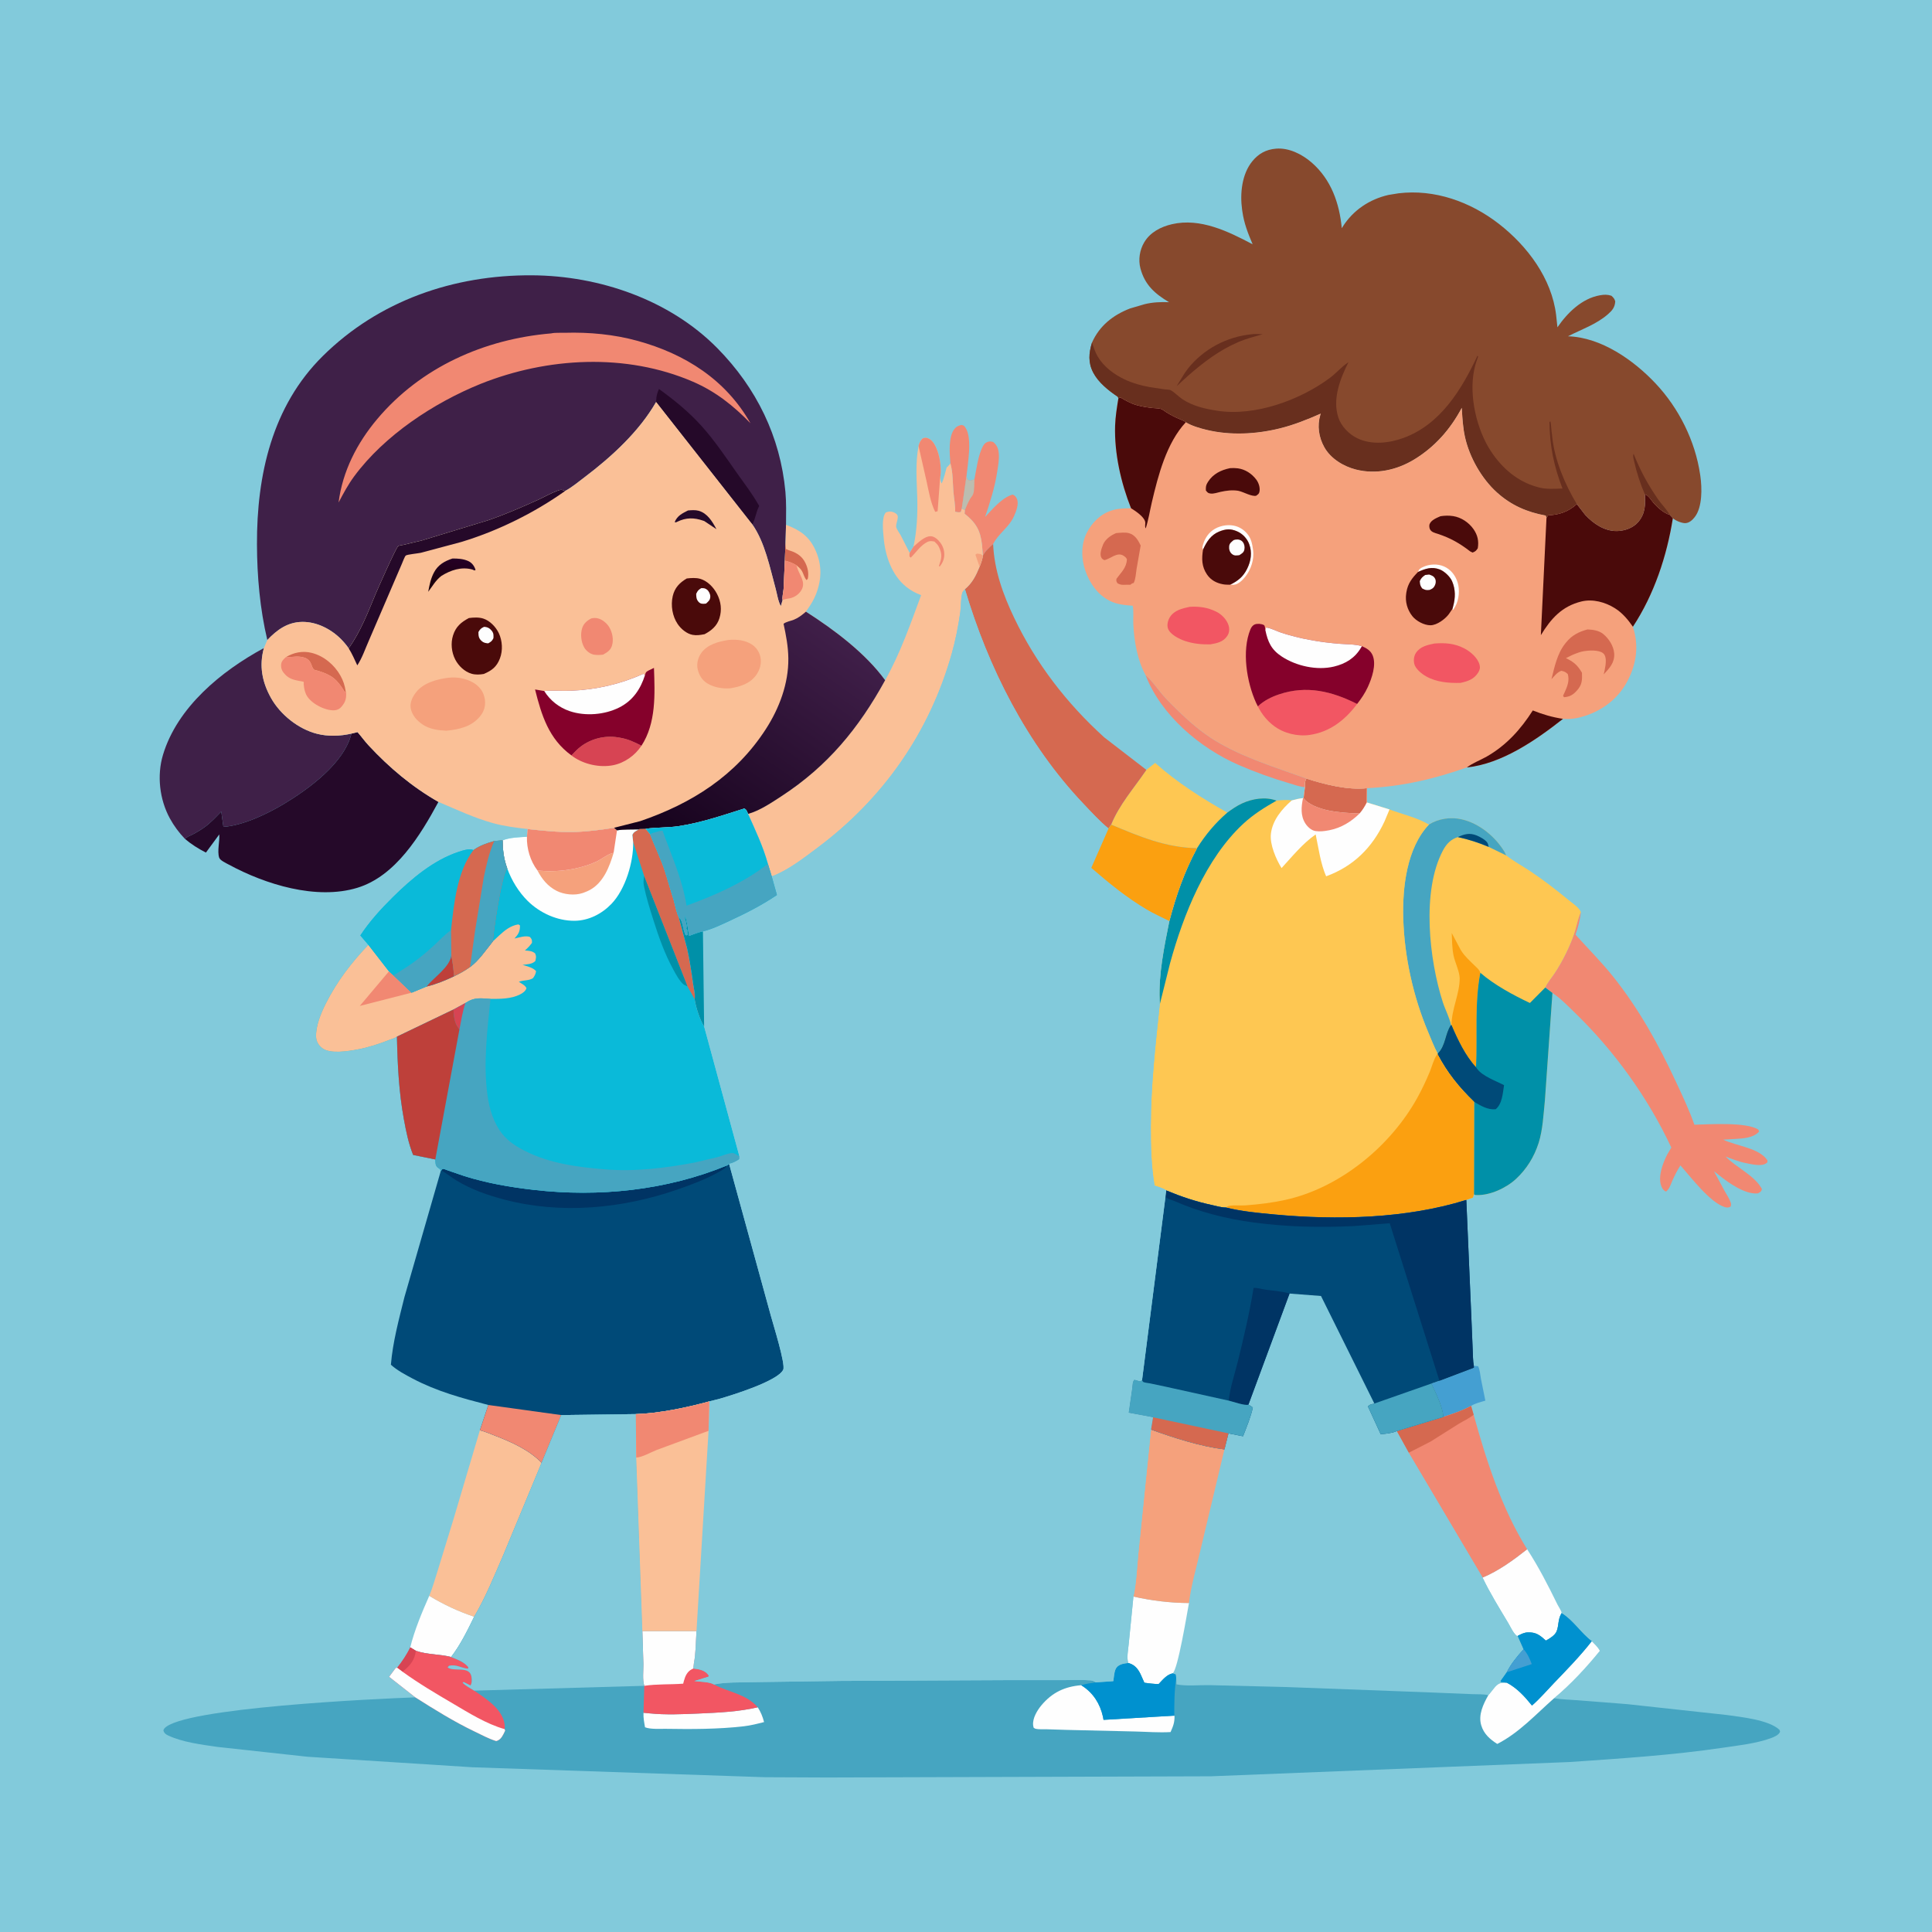 <svg version="1.1" xmlns="http://www.w3.org/2000/svg" style="display: block;" viewBox="0 0 2048 2048" width="1024" height="1024">
<defs>
	<linearGradient id="Gradient1" gradientUnits="userSpaceOnUse" x1="476.786" y1="618.442" x2="481.786" y2="592.604">
		<stop class="stop0" offset="0" stop-opacity="1" stop-color="rgb(28,0,14)"/>
		<stop class="stop1" offset="1" stop-opacity="1" stop-color="rgb(37,0,37)"/>
	</linearGradient>
	<linearGradient id="Gradient2" gradientUnits="userSpaceOnUse" x1="711.032" y1="920.631" x2="887.143" y2="670.911">
		<stop class="stop0" offset="0" stop-opacity="1" stop-color="rgb(19,0,25)"/>
		<stop class="stop1" offset="1" stop-opacity="1" stop-color="rgb(64,31,73)"/>
	</linearGradient>
</defs>
<path transform="translate(0,0)" fill="rgb(130,202,219)" d="M -0 -0 L 2048 0 L 2048 2048 L -0 2048 L -0 -0 z"/>
<path transform="translate(0,0)" fill="rgb(241,136,114)" d="M 1007.45 491.213 C 1006.65 481.008 1005 462.554 1012.04 454.357 C 1014.1 451.963 1016.07 451.2 1019.06 450.463 C 1021.62 450.947 1021.87 451.069 1023.42 453.358 C 1030.96 464.487 1025.75 491.648 1024.52 504.771 L 1019.51 539.268 L 1018.5 542.773 C 1015.95 543.276 1015.02 542.975 1012.52 542.483 C 1012.79 535.659 1011.28 528.466 1010.7 521.645 C 1009.9 512.166 1010.19 500.252 1007.45 491.213 z"/>
<path transform="translate(0,0)" fill="rgb(68,159,210)" d="M 1562.33 1447.84 L 1566.87 1448.23 C 1568.79 1452.16 1569.05 1457.17 1569.83 1461.47 L 1574.54 1484.75 C 1569.66 1486.2 1563.69 1487.56 1559.42 1490.31 C 1550.06 1495.43 1540.32 1498.56 1530.24 1501.94 C 1528.89 1489.97 1522.41 1477.48 1517.36 1466.59 L 1525.84 1463.66 L 1562.44 1449.78 L 1562.33 1447.84 z"/>
<path transform="translate(0,0)" fill="rgb(241,136,114)" d="M 1214.35 715.648 L 1215.1 716.31 C 1221.54 722.111 1226.4 729.424 1231.99 736.011 C 1237.6 742.62 1243.95 748.78 1250.19 754.793 C 1261.62 765.802 1274.13 776.481 1287.69 784.797 C 1317.28 802.954 1352.31 813.471 1384.78 825.294 C 1383.17 828.602 1383.12 830.728 1383.29 834.371 C 1378.37 834.326 1371.8 831.775 1367.07 830.395 C 1348.81 825.073 1330.43 818.483 1313 810.876 C 1272.03 792.989 1230.75 758.248 1214.35 715.648 z"/>
<path transform="translate(0,0)" fill="rgb(254,254,254)" d="M 455.031 1691.64 C 470.126 1700.85 485.874 1708.18 502.637 1713.8 C 495.479 1728.48 488.192 1743.5 478.188 1756.48 C 465.728 1753.28 453.135 1754.13 440.809 1749.91 L 434.872 1746.32 C 439.313 1728.16 447.433 1708.79 455.031 1691.64 z"/>
<path transform="translate(0,0)" fill="rgb(241,136,114)" d="M 1032.92 508.069 C 1035 497.486 1037 481.552 1042.26 472.43 C 1043.71 469.923 1045.61 468.517 1048.46 468.029 C 1050 467.765 1051.28 468.128 1052.76 468.5 C 1056.85 471.821 1058.31 475.568 1058.77 480.805 C 1059.31 487.034 1058.05 493.542 1057.13 499.675 C 1054.57 516.722 1049.68 531.754 1044.25 548.024 C 1051.91 539.861 1062.47 527.173 1073.5 524.275 C 1076.01 525.384 1076.89 526.456 1078.02 529 C 1080.36 534.3 1076.92 542.678 1074.67 547.614 C 1069.42 559.118 1058.04 565.951 1052.74 576.723 C 1048.8 580.447 1044.45 584.103 1041.95 589.007 L 1040.95 577.274 C 1039.24 561.923 1034.29 553.924 1022.5 544.51 L 1022.79 540.809 L 1019.51 539.268 L 1024.52 504.771 L 1025.5 508.522 C 1027.89 509.571 1028.35 509.787 1030.96 508.965 L 1032.92 508.069 z"/>
<path transform="translate(0,0)" fill="rgb(188,189,176)" d="M 1019.51 539.268 L 1024.52 504.771 L 1025.5 508.522 C 1027.89 509.571 1028.35 509.787 1030.96 508.965 L 1032.92 508.069 C 1032.66 512.699 1033.1 519.315 1031.64 523.641 C 1030.98 525.585 1029.29 527.202 1028.28 529 C 1026.22 532.655 1024.3 536.887 1022.79 540.809 L 1019.51 539.268 z"/>
<path transform="translate(0,0)" fill="rgb(254,254,254)" d="M 1618.85 1642.28 C 1631.13 1661.18 1641.15 1680.8 1651.03 1701 C 1651.87 1702.73 1655.68 1708.4 1655.35 1709.99 L 1654.83 1710.91 C 1651.38 1717.15 1652.53 1723.13 1650.09 1729.27 C 1648.38 1733.54 1642.62 1737 1638.74 1739.12 C 1632.44 1733.52 1628.45 1730.09 1619.5 1730.42 C 1615.58 1730.57 1612.21 1732.32 1608.81 1734.11 L 1608.43 1734.46 C 1604.67 1732.34 1601.01 1724.19 1598.77 1720.44 C 1589.44 1704.79 1579.39 1688.75 1571.61 1672.31 C 1588.72 1665.17 1604.33 1653.72 1618.85 1642.28 z"/>
<path transform="translate(0,0)" fill="rgb(254,199,82)" d="M 1215.19 816.078 L 1224.51 808.737 C 1247.33 829.131 1274.36 846.485 1301.03 861.375 C 1288.13 872.606 1278.04 884.632 1268.92 899.104 C 1236 898.641 1207.73 886.685 1177.86 874.125 C 1186.37 853.162 1201.63 835.916 1214.21 817.533 L 1215.19 816.078 z"/>
<path transform="translate(0,0)" fill="rgb(241,136,114)" d="M 1559.42 1490.31 L 1562.12 1499.63 C 1575.61 1548.44 1591.85 1599 1618.85 1642.28 C 1604.33 1653.72 1588.72 1665.17 1571.61 1672.31 L 1493.27 1540 L 1480.55 1517.03 L 1530.24 1501.94 C 1540.32 1498.56 1550.06 1495.43 1559.42 1490.31 z"/>
<path transform="translate(0,0)" fill="rgb(213,105,80)" d="M 1559.42 1490.31 L 1562.12 1499.63 C 1557.11 1503.8 1551.51 1506.12 1546.03 1509.5 L 1516.44 1528.15 L 1493.27 1540 L 1480.55 1517.03 L 1530.24 1501.94 C 1540.32 1498.56 1550.06 1495.43 1559.42 1490.31 z"/>
<path transform="translate(0,0)" fill="rgb(250,192,151)" d="M 508.699 1516.16 C 514.498 1517.59 519.908 1520.03 525.464 1522.17 C 542.611 1528.77 561.183 1537.18 574.153 1550.58 L 533.864 1647.67 C 524.302 1669.65 514.874 1693.15 502.637 1713.8 C 485.874 1708.18 470.126 1700.85 455.031 1691.64 C 458.637 1683.03 461.04 1673.99 463.92 1665.13 L 481.262 1608.63 L 508.699 1516.16 z"/>
<path transform="translate(0,0)" fill="rgb(213,105,80)" d="M 1041.95 589.007 C 1044.45 584.103 1048.8 580.447 1052.74 576.723 C 1054.01 604.447 1063.13 629.912 1075 654.795 C 1098.19 703.421 1130.7 745.484 1170.5 781.621 L 1215.19 816.078 L 1214.21 817.533 C 1201.63 835.916 1186.37 853.162 1177.86 874.125 L 1175.11 878.277 C 1165.53 870.446 1157.02 861.016 1148.5 852.055 C 1088.37 788.788 1047.57 707.627 1022.87 624.563 C 1030.87 617.732 1034.46 610.308 1038.4 600.77 C 1040.04 596.817 1041.24 593.234 1041.95 589.007 z"/>
<path transform="translate(0,0)" fill="rgb(241,136,114)" d="M 1638.07 1046.79 C 1640.11 1041.74 1644.44 1036.9 1647.49 1032.35 C 1652.17 1025.37 1656.36 1017.96 1660.04 1010.41 C 1663.7 1002.92 1667.22 994.736 1669.61 986.755 C 1671.53 980.359 1672.69 973.721 1675.45 967.611 L 1675.81 966.837 C 1674.92 975.355 1672.89 982.758 1670.1 990.833 C 1683.54 1005.7 1697.9 1020.04 1710.37 1035.73 C 1737.45 1069.8 1758.18 1107.16 1776.47 1146.52 C 1783.44 1161.52 1790.66 1176.62 1796.12 1192.25 C 1811.7 1191.87 1851.56 1189.18 1863.97 1197.5 L 1864.72 1199.5 C 1858.62 1206.38 1847.57 1206.84 1838.92 1207.36 L 1826.7 1208.07 C 1840.38 1214.88 1864.81 1216.69 1873.5 1229.97 C 1873.5 1231.99 1873.97 1231.79 1872.56 1232.91 C 1867.48 1236.97 1856.64 1234.06 1850.83 1232.96 C 1843.38 1231.56 1836.19 1228.63 1829.13 1225.93 C 1840.4 1237.56 1860.37 1246.24 1867.75 1260.5 C 1866.78 1263.53 1866.29 1263.36 1863.5 1265.01 C 1850.11 1266.47 1832.54 1254.01 1822.52 1245.96 L 1816.91 1241.58 L 1828.35 1262.8 C 1830.38 1266.45 1833.14 1270.49 1834.5 1274.42 C 1835.22 1276.47 1835.1 1277.15 1834.5 1279.12 C 1832.21 1280.23 1830.63 1280.29 1828.14 1279.5 C 1812.5 1274.54 1792.38 1247.77 1781.3 1235.36 C 1778.03 1240.6 1775.31 1245.8 1772.8 1251.45 C 1770.97 1255.58 1769.77 1260.41 1766 1263.16 C 1763.34 1261.87 1762.26 1260.32 1761.12 1257.5 C 1757.12 1247.58 1762.73 1232.63 1767.44 1223.63 L 1771.67 1216.47 C 1746.91 1163.48 1711.05 1113.67 1668.98 1073.09 C 1661.75 1066.12 1654.03 1058.05 1645.65 1052.55 L 1638.07 1046.79 z"/>
<path transform="translate(0,0)" fill="rgb(63,32,72)" d="M 196.098 889.281 C 189.911 882.943 184.281 875.283 180.042 867.5 C 169.13 847.466 166.192 822.123 172.753 800.236 C 187.952 749.533 234.85 711.212 279.717 686.99 C 274.599 705.838 277.802 722.942 287.269 739.864 C 297.177 757.572 316.257 772.812 336 777.839 C 347.814 780.848 360.731 780.389 372.541 777.655 C 364.884 808.89 327.619 836.103 301.358 851.934 C 283.581 862.651 257.773 875.062 236.842 876.512 L 234.551 860.28 C 228.996 865.981 223.363 872.134 216.876 876.796 C 212.897 879.655 208.305 882.452 203.925 884.688 C 201.152 886.105 198.244 886.932 196.098 889.281 z"/>
<path transform="translate(0,0)" fill="rgb(37,9,41)" d="M 372.541 777.655 L 379 776.107 C 383.1 780.762 386.674 785.822 390.914 790.376 C 412.652 813.723 436.945 834.226 464.752 850.057 C 445.722 885.21 419.432 928.754 378.723 941.123 C 335.293 954.319 281.26 937.507 242.695 916.596 C 239.885 915.072 233.296 912.142 232.34 909.142 C 230.092 902.082 233.005 891.936 232.445 884.5 L 218.294 903.758 C 210.44 899.78 202.805 895.004 196.098 889.281 C 198.244 886.932 201.152 886.105 203.925 884.688 C 208.305 882.452 212.897 879.655 216.876 876.796 C 223.363 872.134 228.996 865.981 234.551 860.28 L 236.842 876.512 C 257.773 875.062 283.581 862.651 301.358 851.934 C 327.619 836.103 364.884 808.89 372.541 777.655 z"/>
<path transform="translate(0,0)" fill="rgb(250,192,151)" d="M 973.702 472.809 C 974.601 469.304 975.494 467.546 977.892 464.848 C 980.391 463.893 981.49 463.672 984.038 464.723 C 989.234 466.867 992.171 473.574 993.907 478.5 C 996.616 486.19 998.233 498.585 996.546 506.615 C 996.93 508.868 997.094 510.49 998.273 512.5 C 1000.61 507.003 1001.99 501.328 1003.5 495.566 C 1004.72 494.545 1005.63 493.657 1006.6 492.381 L 1007.45 491.213 C 1010.19 500.252 1009.9 512.166 1010.7 521.645 C 1011.28 528.466 1012.79 535.659 1012.52 542.483 C 1015.02 542.975 1015.95 543.276 1018.5 542.773 L 1019.51 539.268 L 1022.79 540.809 L 1022.5 544.51 C 1034.29 553.924 1039.24 561.923 1040.95 577.274 L 1041.95 589.007 C 1041.24 593.234 1040.04 596.817 1038.4 600.77 C 1034.46 610.308 1030.87 617.732 1022.87 624.563 C 1022.22 625.407 1020.53 627.083 1020.22 628 C 1018.37 633.558 1018.81 642.826 1017.95 648.894 C 1015.87 663.552 1012.9 678.632 1008.88 692.888 C 985.138 776.97 936.055 846.736 866.334 898.845 C 851.798 909.709 835.205 922.683 818.045 929.041 L 814.006 915.764 C 808.669 896.766 800.927 880.584 792.931 862.7 L 794.104 862.426 C 805.784 859.052 818.445 850.477 828.565 843.87 C 877.444 811.959 910.388 771.863 938.265 721.076 C 954.078 693.187 965.346 660.903 976.456 630.834 C 970.729 628.854 965.316 625.844 960.595 622.034 C 945.316 609.704 938.321 589.065 936.727 570.074 C 936.132 562.98 934.291 548.799 939.007 543.219 C 941.831 542.155 944.08 541.831 947 542.932 C 948.947 543.666 951.509 545.163 951.685 547.5 C 951.93 550.755 949.859 554.776 949.945 558.154 C 950.005 560.506 953.515 565.063 954.688 567.251 L 964.28 586.093 L 968.272 579.554 C 971.919 563.317 972.786 545.031 972.352 528.393 C 971.861 509.568 970.117 491.49 973.702 472.809 z"/>
<path transform="translate(0,0)" fill="rgb(245,161,124)" d="M 1038.4 600.77 L 1033.99 588 L 1035.5 586.87 C 1038.63 587.156 1039.53 586.867 1041.95 589.007 C 1041.24 593.234 1040.04 596.817 1038.4 600.77 z"/>
<path transform="translate(0,0)" fill="rgb(241,136,114)" d="M 968.272 579.554 C 973.13 575.524 979.786 568.382 986.528 568.432 C 990.757 568.464 994.642 572.349 996.978 575.5 C 1000.4 580.116 1001.76 586.055 1000.59 591.672 C 999.853 595.204 998.382 597.719 996.165 600.5 L 995.291 600 C 998.109 591.645 999.225 588.157 995.283 579.792 C 994.202 577.499 992.299 575.764 990.5 574.029 C 986.362 573.238 984.338 573.437 980.813 575.76 C 974.391 579.992 970.774 585.915 965.5 591.113 L 964.132 590 C 964.12 588.831 963.885 587.185 964.28 586.093 L 968.272 579.554 z"/>
<path transform="translate(0,0)" fill="rgb(241,136,114)" d="M 973.702 472.809 C 974.601 469.304 975.494 467.546 977.892 464.848 C 980.391 463.893 981.49 463.672 984.038 464.723 C 989.234 466.867 992.171 473.574 993.907 478.5 C 996.616 486.19 998.233 498.585 996.546 506.615 L 993.934 541.878 L 991.368 542.614 C 986.396 532.642 984.621 521.104 982.218 510.28 L 973.702 472.809 z"/>
<path transform="translate(0,0)" fill="rgb(254,199,82)" d="M 1514.71 874.079 C 1524.86 867.696 1537.75 865.832 1549.41 868.5 C 1568.14 872.784 1585.01 886.793 1594.86 903 L 1596.64 906.779 C 1604.55 913.045 1613.94 917.996 1622.35 923.637 C 1636.41 933.062 1649.62 943.24 1662.66 954.01 C 1666.84 957.465 1673.84 961.872 1675.81 966.837 L 1675.45 967.611 C 1672.69 973.721 1671.53 980.359 1669.61 986.755 C 1667.22 994.736 1663.7 1002.92 1660.04 1010.41 C 1656.36 1017.96 1652.17 1025.37 1647.49 1032.35 C 1644.44 1036.9 1640.11 1041.74 1638.07 1046.79 L 1645.65 1052.55 L 1637.64 1166.62 C 1636.14 1181.15 1635.43 1197.65 1631.01 1211.53 C 1626.33 1226.25 1618.36 1239.17 1607.04 1249.69 C 1596.7 1259.31 1579.37 1267.37 1565.12 1266.8 C 1563.24 1266.73 1564.03 1266.92 1562.34 1265.92 L 1562.47 1167.94 C 1546.59 1152.63 1534.04 1137.1 1523.79 1117.45 L 1524.07 1116.86 C 1520.1 1109.66 1517.04 1101.52 1513.84 1093.93 C 1498.05 1056.52 1488.64 1013.95 1487.5 973.32 C 1486.59 940.534 1491.2 898.951 1514.71 874.079 z"/>
<path transform="translate(0,0)" fill="rgb(251,160,16)" d="M 1538.71 1086.84 C 1538.53 1070.03 1547.26 1053.83 1547.33 1037.28 C 1547.36 1030.15 1542.36 1020.29 1540.82 1012.9 C 1539.22 1005.2 1539.28 996.868 1538.88 989.026 L 1548.32 1006.79 L 1549.09 1008 C 1552.74 1013.8 1557.89 1018.28 1562.71 1023.1 C 1565.17 1025.55 1568.15 1027.76 1569.21 1031.17 C 1562.93 1064.03 1566.17 1098.13 1564.65 1131.36 C 1553.29 1119.09 1545.21 1102.04 1538.71 1086.84 z"/>
<path transform="translate(0,0)" fill="rgb(70,165,193)" d="M 1514.71 874.079 C 1524.86 867.696 1537.75 865.832 1549.41 868.5 C 1568.14 872.784 1585.01 886.793 1594.86 903 L 1596.64 906.779 L 1578.06 897.73 C 1567.23 893.172 1556.91 889.806 1545.42 887.346 C 1537.81 889.702 1533.23 894.68 1529.57 901.568 C 1506.71 944.602 1515.03 1017.67 1529.43 1062.33 C 1531.95 1070.12 1536.56 1078.71 1538.12 1086.59 C 1531.7 1095.72 1532.78 1108.18 1524.07 1116.86 C 1520.1 1109.66 1517.04 1101.52 1513.84 1093.93 C 1498.05 1056.52 1488.64 1013.95 1487.5 973.32 C 1486.59 940.534 1491.2 898.951 1514.71 874.079 z"/>
<path transform="translate(0,0)" fill="rgb(0,74,120)" d="M 1545.42 887.346 C 1552.5 884.075 1557.73 882.619 1565.35 885.629 C 1568.58 886.905 1575.78 890.742 1577.04 894.051 C 1577.53 895.337 1577.83 896.391 1578.06 897.73 C 1567.23 893.172 1556.91 889.806 1545.42 887.346 z"/>
<path transform="translate(0,0)" fill="rgb(0,144,168)" d="M 1569.21 1031.17 C 1583.78 1043.89 1604.32 1055.01 1621.78 1063.21 L 1638.07 1046.79 L 1645.65 1052.55 L 1637.64 1166.62 C 1636.14 1181.15 1635.43 1197.65 1631.01 1211.53 C 1626.33 1226.25 1618.36 1239.17 1607.04 1249.69 C 1596.7 1259.31 1579.37 1267.37 1565.12 1266.8 C 1563.24 1266.73 1564.03 1266.92 1562.34 1265.92 L 1562.47 1167.94 C 1546.59 1152.63 1534.04 1137.1 1523.79 1117.45 L 1524.07 1116.86 C 1532.78 1108.18 1531.7 1095.72 1538.12 1086.59 L 1538.71 1086.84 C 1545.21 1102.04 1553.29 1119.09 1564.65 1131.36 C 1566.17 1098.13 1562.93 1064.03 1569.21 1031.17 z"/>
<path transform="translate(0,0)" fill="rgb(0,74,120)" d="M 1538.12 1086.59 L 1538.71 1086.84 C 1545.21 1102.04 1553.29 1119.09 1564.65 1131.36 L 1565.73 1132.91 C 1571.64 1140.96 1585.63 1145.71 1594.36 1150.33 C 1592.98 1158.82 1592.49 1170.05 1585.5 1175.83 C 1576.67 1176.64 1569.9 1172.11 1562.47 1167.94 C 1546.59 1152.63 1534.04 1137.1 1523.79 1117.45 L 1524.07 1116.86 C 1532.78 1108.18 1531.7 1095.72 1538.12 1086.59 z"/>
<path transform="translate(0,0)" fill="rgb(0,74,120)" d="M 770.702 1235.42 L 772.877 1233.73 L 817.109 1394.64 C 819.218 1402.62 832.93 1446.16 830.251 1451.91 C 824.67 1463.9 776.416 1478.82 763.183 1482.66 L 751.889 1485.54 C 727.743 1492.17 699.158 1498.17 674.057 1498.99 L 594.982 1500.04 L 574.153 1550.58 C 561.183 1537.18 542.611 1528.77 525.464 1522.17 C 519.908 1520.03 514.498 1517.59 508.699 1516.16 L 517.675 1489.34 C 489.595 1482.06 463.322 1474.99 437.45 1461.37 C 429.57 1457.22 421 1452.67 414.365 1446.68 C 416.317 1422.72 422.93 1398.29 428.73 1374.97 L 467.328 1241.04 L 467.866 1240.65 C 468.42 1240.12 468.764 1239.14 469.529 1239.05 C 470.523 1238.95 474.18 1240.51 475.264 1240.89 L 492.097 1246.65 C 516.229 1254.26 540.911 1258.47 566 1261.34 C 634.909 1269.2 706.325 1261.91 770.702 1235.42 z"/>
<path transform="translate(0,0)" fill="rgb(241,136,114)" d="M 517.675 1489.34 L 594.982 1500.04 L 574.153 1550.58 C 561.183 1537.18 542.611 1528.77 525.464 1522.17 C 519.908 1520.03 514.498 1517.59 508.699 1516.16 L 517.675 1489.34 z"/>
<path transform="translate(0,0)" fill="rgb(0,52,100)" d="M 467.866 1240.65 C 468.42 1240.12 468.764 1239.14 469.529 1239.05 C 470.523 1238.95 474.18 1240.51 475.264 1240.89 L 492.097 1246.65 C 516.229 1254.26 540.911 1258.47 566 1261.34 C 634.909 1269.2 706.325 1261.91 770.702 1235.42 C 768.589 1239.04 765.745 1240.21 762.196 1242.22 C 748.529 1249.99 732.641 1255.94 717.781 1261.07 C 659.47 1281.2 595.02 1287.4 534.901 1271.69 C 517.078 1267.04 499.572 1260.92 483.773 1251.29 C 478.392 1248.01 473.257 1243.7 467.866 1240.65 z"/>
<path transform="translate(0,0)" fill="rgb(63,32,72)" d="M 283.369 678.463 C 275.55 645.443 272.506 610.882 272.395 577 C 272.157 503.883 288.308 430.724 342.082 377.5 C 401.563 318.628 481.097 291.349 563.906 291.832 C 635.214 292.248 709.822 317.695 760.51 369.172 C 801.733 411.036 827.231 462.798 832.585 521.5 C 833.636 533.026 833.287 544.752 833.207 556.316 L 832.7 574.648 L 831.953 594.301 L 830.621 624.466 C 830.412 627.466 828.928 633.332 829.593 636.023 L 827.712 642.5 C 824.759 637.339 823.754 629.629 822.156 623.791 C 816.034 601.423 810.888 575.062 797.522 555.911 L 695.517 426.125 C 677.511 457.436 648.4 484.135 619.824 505.764 C 613.131 510.829 606.329 516.543 598.947 520.534 C 595.393 518.941 594.64 518.873 591 520.207 C 583.76 522.862 576.786 526.953 569.744 530.147 C 552.747 537.857 535.027 545.469 517.385 551.546 L 447 572.991 L 427.68 577.583 C 426.314 577.903 423.063 578.228 422.122 578.894 C 419.782 580.553 399.982 625.267 398.156 629.685 C 389.973 649.474 382.126 669.713 369.665 687.307 C 367.186 683.793 364.582 680.635 361.561 677.583 C 350.983 666.897 335.796 659.052 320.443 659.238 C 304.84 659.427 293.558 667.7 283.369 678.463 z"/>
<path transform="translate(0,0)" fill="rgb(37,9,41)" d="M 695.517 426.125 L 695.859 421 C 696.354 418.123 697.261 414.962 698.553 412.34 C 714.642 424.01 730.298 436.686 743.61 451.5 C 757.468 466.921 769.183 484.417 781.108 501.33 C 789.377 513.057 797.764 523.801 804.796 536.385 L 804.292 537.384 C 801.354 543.318 800.653 550.312 797.522 555.911 L 695.517 426.125 z"/>
<path transform="translate(0,0)" fill="rgb(241,136,114)" d="M 584.237 353.416 C 588.353 352.458 594.306 352.894 598.62 352.764 C 624.459 351.991 651.045 354.465 676 361.363 C 726.282 375.262 769.386 402.464 795.557 448.712 C 777.524 430.084 758.574 414.996 734.565 404.626 C 663.664 374.001 580.083 378.649 509.338 406.969 C 459.776 427.065 407.533 461.51 375.5 504.868 C 369.022 513.637 364 523.072 358.905 532.67 C 363.073 499.691 378.413 469.759 399.676 444.441 C 445.991 389.296 513.371 359.397 584.237 353.416 z"/>
<path transform="translate(0,0)" fill="rgb(254,199,82)" d="M 1384.78 825.294 C 1404.17 831.547 1428.57 837.715 1448.98 835.529 L 1448.85 850.585 L 1472.96 858.05 C 1486.52 863.241 1502.21 866.612 1514.71 874.079 C 1491.2 898.951 1486.59 940.534 1487.5 973.32 C 1488.64 1013.95 1498.05 1056.52 1513.84 1093.93 C 1517.04 1101.52 1520.1 1109.66 1524.07 1116.86 L 1523.79 1117.45 C 1534.04 1137.1 1546.59 1152.63 1562.47 1167.94 L 1562.34 1265.92 L 1561.37 1269.5 L 1554.35 1271.97 C 1490.68 1291.9 1416.95 1293.54 1351 1287.4 C 1333.91 1285.81 1316.2 1284.17 1299.54 1280.02 C 1294.89 1280.12 1289.46 1278.42 1284.91 1277.45 C 1267.99 1273.84 1252.2 1268.55 1236.24 1261.92 C 1232.76 1259.36 1227.93 1258.18 1223.86 1256.75 C 1220.38 1235.87 1219.84 1215.37 1219.89 1194.25 C 1219.98 1150.57 1224.83 1108.02 1229.42 1064.7 L 1229.26 1060 C 1228.07 1032.76 1234.19 1002.95 1239.57 976.346 C 1246.84 948.927 1255.39 924.198 1268.92 899.104 C 1278.04 884.632 1288.13 872.606 1301.03 861.375 C 1306.01 857.759 1310.97 854.264 1316.59 851.672 C 1327.66 846.571 1341.47 844.327 1353.16 848.696 C 1358.61 848.237 1363.86 847.634 1369.31 848.471 C 1373.32 847.37 1377.11 846.475 1381.25 846.064 L 1381.86 845.991 L 1383.29 834.371 C 1383.12 830.728 1383.17 828.602 1384.78 825.294 z"/>
<path transform="translate(0,0)" fill="rgb(0,144,168)" d="M 1301.03 861.375 C 1306.01 857.759 1310.97 854.264 1316.59 851.672 C 1327.66 846.571 1341.47 844.327 1353.16 848.696 C 1340.41 855.952 1328.73 863.197 1317.89 873.238 C 1278.06 910.164 1254.45 969.558 1240.33 1021 L 1229.42 1064.7 L 1229.26 1060 C 1228.07 1032.76 1234.19 1002.95 1239.57 976.346 C 1246.84 948.927 1255.39 924.198 1268.92 899.104 C 1278.04 884.632 1288.13 872.606 1301.03 861.375 z"/>
<path transform="translate(0,0)" fill="rgb(254,254,254)" d="M 1384.78 825.294 C 1404.17 831.547 1428.57 837.715 1448.98 835.529 L 1448.85 850.585 L 1472.96 858.05 L 1467.66 870.685 C 1454.74 898.466 1434.71 918.351 1405.75 928.92 C 1399.76 915.108 1397.76 899.205 1394.67 884.536 C 1381.07 893.93 1369.65 908.081 1358.5 920.201 C 1352.75 910.91 1345.92 895.306 1347.19 884 C 1348.8 869.569 1358.84 857.578 1369.31 848.471 C 1373.32 847.37 1377.11 846.475 1381.25 846.064 L 1381.86 845.991 L 1383.29 834.371 C 1383.12 830.728 1383.17 828.602 1384.78 825.294 z"/>
<path transform="translate(0,0)" fill="rgb(241,136,114)" d="M 1381.25 846.064 L 1381.86 845.991 C 1386.44 852.97 1399.95 857.396 1407.94 859.054 C 1418.72 861.292 1430.24 862.015 1441.24 862.283 C 1432.61 870.905 1421.64 877.609 1409.57 879.977 L 1408 880.269 C 1403.65 881.118 1398.93 881.633 1394.5 880.956 C 1390.06 880.277 1386.04 876.518 1383.71 872.854 C 1378.47 864.622 1379.35 855.149 1381.25 846.064 z"/>
<path transform="translate(0,0)" fill="rgb(213,105,80)" d="M 1384.78 825.294 C 1404.17 831.547 1428.57 837.715 1448.98 835.529 L 1448.85 850.585 C 1446.63 854.993 1444.49 858.518 1441.24 862.283 C 1430.24 862.015 1418.72 861.292 1407.94 859.054 C 1399.95 857.396 1386.44 852.97 1381.86 845.991 L 1383.29 834.371 C 1383.12 830.728 1383.17 828.602 1384.78 825.294 z"/>
<path transform="translate(0,0)" fill="rgb(251,160,16)" d="M 1299.54 1280.02 C 1300.71 1279.2 1301.55 1278.53 1303 1278.26 C 1308.32 1277.24 1314.69 1278.14 1320.18 1277.74 C 1334.45 1276.7 1348.52 1275.01 1362.5 1271.93 C 1420.44 1259.17 1474.04 1215.1 1502.51 1163.56 C 1507.43 1154.64 1511.75 1145.46 1515.66 1136.05 C 1517.84 1130.78 1519.77 1122.95 1523.02 1118.36 L 1523.79 1117.45 C 1534.04 1137.1 1546.59 1152.63 1562.47 1167.94 L 1562.34 1265.92 L 1561.37 1269.5 L 1554.35 1271.97 C 1490.68 1291.9 1416.95 1293.54 1351 1287.4 C 1333.91 1285.81 1316.2 1284.17 1299.54 1280.02 z"/>
<path transform="translate(0,0)" fill="rgb(10,186,217)" d="M 559.256 878.801 C 575.54 880.56 591.586 882.305 608 881.94 C 622.519 881.617 636.614 879.677 650.937 877.499 L 654.07 880.186 C 661.519 879.025 669.666 879.402 677.222 879.181 L 678.017 878.761 L 684.397 878.553 L 689.09 884.064 C 694.186 897.412 700.518 909.942 704.935 923.612 L 714.318 954.641 C 715.901 960.234 717.039 966.997 719.513 972.193 L 728.332 1005.26 C 731.17 1017.76 732.986 1030.63 734.802 1043.32 C 735.49 1048.13 737.222 1054.41 736.343 1059.19 C 737.752 1067.89 741.685 1080.67 746.394 1088.02 L 783.827 1225.82 L 783.731 1228.81 C 780.677 1231 776.57 1233.05 772.877 1233.73 L 770.702 1235.42 C 706.325 1261.91 634.909 1269.2 566 1261.34 C 540.911 1258.47 516.229 1254.26 492.097 1246.65 L 475.264 1240.89 C 474.18 1240.51 470.523 1238.95 469.529 1239.05 C 468.764 1239.14 468.42 1240.12 467.866 1240.65 L 467.328 1241.04 L 466.609 1239.51 L 463.779 1237.5 C 461.239 1235.07 461.692 1232.33 461.432 1229.08 L 437.94 1224.28 C 433.024 1211.98 430.554 1199.63 428.173 1186.66 C 422.812 1157.46 421.397 1128.51 420.771 1098.89 C 418.85 1100.45 414.91 1101.46 412.562 1102.39 C 401.855 1106.64 390.402 1110.36 379.061 1112.46 C 369.369 1114.25 349.874 1117.57 341.5 1111.05 C 337.631 1108.04 335.21 1103.96 335.036 1099.02 C 334.634 1087.68 340.092 1074.28 345.072 1064.34 C 356.993 1040.53 372.193 1020.79 390.435 1001.54 L 381.977 991.614 C 391.929 976.565 403.844 963.496 416.648 950.842 C 436.122 931.596 459.463 911.869 485.823 903.1 C 490.065 901.689 497.718 899.058 501.893 901.11 C 508.652 896.238 515.995 893.779 523.92 891.524 L 532.786 890.822 C 540.13 887.796 550.674 887.43 558.585 887.028 L 559.256 878.801 z"/>
<path transform="translate(0,0)" fill="rgb(0,144,168)" d="M 682.843 928.589 L 728.868 1045.7 L 725 1043.86 C 720.594 1040.6 716.448 1032.74 713.82 1027.93 C 704.529 1010.9 698.447 993.736 692.624 975.298 C 688.823 963.262 685.089 951.639 682.602 939.238 C 681.823 935.352 682.179 932.512 682.843 928.589 z"/>
<path transform="translate(0,0)" fill="rgb(213,105,80)" d="M 678.017 878.761 L 684.397 878.553 L 689.09 884.064 C 694.186 897.412 700.518 909.942 704.935 923.612 L 714.318 954.641 C 715.901 960.234 717.039 966.997 719.513 972.193 L 728.332 1005.26 C 731.17 1017.76 732.986 1030.63 734.802 1043.32 C 735.49 1048.13 737.222 1054.41 736.343 1059.19 L 728.868 1045.7 L 682.843 928.589 L 671.17 892.701 L 670.354 885 C 671.923 881.546 674.045 881.112 677.222 879.181 L 678.017 878.761 z"/>
<path transform="translate(0,0)" fill="rgb(254,254,254)" d="M 559.256 878.801 C 575.54 880.56 591.586 882.305 608 881.94 C 622.519 881.617 636.614 879.677 650.937 877.499 L 654.07 880.186 C 661.519 879.025 669.666 879.402 677.222 879.181 C 674.045 881.112 671.923 881.546 670.354 885 L 671.17 892.701 C 671.646 913.672 662.985 942.702 648.18 958.116 C 637.977 968.738 624.026 975.937 609.098 976.066 C 590.748 976.226 572.3 967.815 559.325 954.978 C 549.755 945.511 542.277 933.171 537.684 920.531 C 533.999 910.607 532.941 901.376 532.786 890.822 C 540.13 887.796 550.674 887.43 558.585 887.028 L 559.256 878.801 z"/>
<path transform="translate(0,0)" fill="rgb(245,161,124)" d="M 650.455 904.059 C 646.028 918.876 639.702 935.516 625.322 943.389 C 623.267 944.514 621.2 945.371 619 946.161 L 617.688 946.64 C 609.224 949.533 597.752 948.311 589.911 944.268 C 580.594 939.464 574.445 931.862 569.738 922.706 C 590.051 925.026 613.32 921.917 631.984 913.474 C 637.436 911.008 643.142 906.101 648.721 904.505 L 650.455 904.059 z"/>
<path transform="translate(0,0)" fill="rgb(241,136,114)" d="M 559.256 878.801 C 575.54 880.56 591.586 882.305 608 881.94 C 622.519 881.617 636.614 879.677 650.937 877.499 L 654.07 880.186 L 650.455 904.059 L 648.721 904.505 C 643.142 906.101 637.436 911.008 631.984 913.474 C 613.32 921.917 590.051 925.026 569.738 922.706 C 562.149 912.866 558.149 899.297 558.585 887.028 L 559.256 878.801 z"/>
<path transform="translate(0,0)" fill="rgb(250,192,151)" d="M 522.476 997.883 L 529.471 991.338 C 535.402 985.912 541.358 981.199 549.5 979.894 L 551.214 981 C 551.267 987.345 549.611 990.22 545.394 994.859 C 550.269 993.862 557.084 991.401 561.808 993.242 C 563.959 995.995 563.963 996.006 563.918 999.5 C 561.592 1002.55 559.374 1005.08 556.392 1007.5 L 557.919 1007.64 C 561.697 1008.03 564.293 1008.15 567.301 1010.7 C 568.732 1014.09 568.174 1015.11 567.5 1018.65 C 564.36 1022.13 558.408 1022.23 553.955 1022.78 C 558.613 1024.32 565.169 1025.64 568.274 1029.5 C 567.669 1032.75 566.874 1034.25 564.952 1036.94 C 560.372 1039.8 554.819 1038.73 549.989 1040.76 C 552.717 1042.59 556.847 1044.5 558.07 1047.5 C 557.082 1050.73 554.021 1052.76 551.118 1054.22 C 541.858 1058.9 530.079 1058.91 519.927 1058.86 C 509.787 1058.28 502.998 1056.87 494.077 1062.77 L 493.385 1063.22 L 480.686 1070.14 L 420.771 1098.89 C 418.85 1100.45 414.91 1101.46 412.562 1102.39 C 401.855 1106.64 390.402 1110.36 379.061 1112.46 C 369.369 1114.25 349.874 1117.57 341.5 1111.05 C 337.631 1108.04 335.21 1103.96 335.036 1099.02 C 334.634 1087.68 340.092 1074.28 345.072 1064.34 C 356.993 1040.53 372.193 1020.79 390.435 1001.54 L 412.286 1029.69 L 416.854 1033.77 L 436.295 1052.28 L 452.141 1045.73 C 462.417 1043.27 471.76 1039.38 481.303 1034.9 C 487.243 1032.15 492.948 1028.93 498.253 1025.1 C 507.404 1018.62 515.398 1006.52 522.476 997.883 z"/>
<path transform="translate(0,0)" fill="rgb(241,136,114)" d="M 412.286 1029.69 L 416.854 1033.77 L 436.295 1052.28 L 381.398 1066.32 L 412.286 1029.69 z"/>
<path transform="translate(0,0)" fill="rgb(10,186,217)" d="M 523.92 891.524 L 532.786 890.822 C 532.941 901.376 533.999 910.607 537.684 920.531 C 531.874 927.422 523.156 986.036 522.476 997.883 C 515.398 1006.52 507.404 1018.62 498.253 1025.1 C 492.948 1028.93 487.243 1032.15 481.303 1034.9 C 471.76 1039.38 462.417 1043.27 452.141 1045.73 L 436.295 1052.28 L 416.854 1033.77 L 412.286 1029.69 L 390.435 1001.54 L 381.977 991.614 C 391.929 976.565 403.844 963.496 416.648 950.842 C 436.122 931.596 459.463 911.869 485.823 903.1 C 490.065 901.689 497.718 899.058 501.893 901.11 C 508.652 896.238 515.995 893.779 523.92 891.524 z"/>
<path transform="translate(0,0)" fill="rgb(70,165,193)" d="M 478.13 986.006 L 478.385 1013.1 C 480.023 1020.33 480.69 1027.54 481.303 1034.9 C 471.76 1039.38 462.417 1043.27 452.141 1045.73 L 436.295 1052.28 L 416.854 1033.77 C 420.578 1032.21 423.598 1029.8 427.008 1027.69 C 438.909 1020.33 450.252 1011.31 460.5 1001.78 C 466.295 996.392 471.593 990.536 478.13 986.006 z"/>
<path transform="translate(0,0)" fill="rgb(190,64,58)" d="M 478.385 1013.1 C 480.023 1020.33 480.69 1027.54 481.303 1034.9 C 471.76 1039.38 462.417 1043.27 452.141 1045.73 C 459.875 1036.11 476.48 1025.43 478.385 1013.1 z"/>
<path transform="translate(0,0)" fill="rgb(213,105,80)" d="M 523.92 891.524 L 532.786 890.822 C 532.941 901.376 533.999 910.607 537.684 920.531 C 531.874 927.422 523.156 986.036 522.476 997.883 C 515.398 1006.52 507.404 1018.62 498.253 1025.1 C 492.948 1028.93 487.243 1032.15 481.303 1034.9 C 480.69 1027.54 480.023 1020.33 478.385 1013.1 L 478.13 986.006 C 481.028 958.786 484.551 923.39 501.893 901.11 C 508.652 896.238 515.995 893.779 523.92 891.524 z"/>
<path transform="translate(0,0)" fill="rgb(70,165,193)" d="M 523.92 891.524 L 532.786 890.822 C 532.941 901.376 533.999 910.607 537.684 920.531 C 531.874 927.422 523.156 986.036 522.476 997.883 C 515.398 1006.52 507.404 1018.62 498.253 1025.1 L 503.445 987.596 L 512.828 930 C 515.593 916.735 518.385 903.979 523.92 891.524 z"/>
<path transform="translate(0,0)" fill="rgb(70,165,193)" d="M 493.385 1063.22 L 494.077 1062.77 C 502.998 1056.87 509.787 1058.28 519.927 1058.86 C 516.482 1092.45 512.194 1127.37 516.73 1161 C 518.639 1175.15 523.229 1190.46 532.256 1201.76 C 538.929 1210.12 547.373 1215.44 556.805 1220.19 C 583.043 1233.39 611.763 1237.09 640.656 1239.53 C 672.727 1242.23 704.829 1238.29 736.304 1232.35 L 761.228 1226.45 C 765.094 1225.34 773.238 1221.89 777 1222.3 C 778.649 1222.48 782.243 1224.93 783.827 1225.82 L 783.731 1228.81 C 780.677 1231 776.57 1233.05 772.877 1233.73 L 770.702 1235.42 C 706.325 1261.91 634.909 1269.2 566 1261.34 C 540.911 1258.47 516.229 1254.26 492.097 1246.65 L 475.264 1240.89 C 474.18 1240.51 470.523 1238.95 469.529 1239.05 C 468.764 1239.14 468.42 1240.12 467.866 1240.65 L 467.328 1241.04 L 466.609 1239.51 L 463.779 1237.5 C 461.239 1235.07 461.692 1232.33 461.432 1229.08 L 437.94 1224.28 C 433.024 1211.98 430.554 1199.63 428.173 1186.66 C 422.812 1157.46 421.397 1128.51 420.771 1098.89 L 480.686 1070.14 L 493.385 1063.22 z"/>
<path transform="translate(0,0)" fill="rgb(215,68,83)" d="M 480.686 1070.14 L 493.385 1063.22 C 490.272 1072.35 488.883 1081.8 487.012 1091.23 L 485.826 1089.57 C 481.502 1083.93 481.15 1077 480.686 1070.14 z"/>
<path transform="translate(0,0)" fill="rgb(190,64,58)" d="M 420.771 1098.89 L 480.686 1070.14 C 481.15 1077 481.502 1083.93 485.826 1089.57 L 487.012 1091.23 L 461.432 1229.08 L 437.94 1224.28 C 433.024 1211.98 430.554 1199.63 428.173 1186.66 C 422.812 1157.46 421.397 1128.51 420.771 1098.89 z"/>
<path transform="translate(0,0)" fill="rgb(135,73,45)" d="M 1157.53 363.216 C 1165.47 345.257 1179.96 333.896 1197.97 326.96 L 1213.37 322.448 C 1221.63 320.378 1230.74 319.962 1239.23 320.353 C 1224.26 311.365 1213.61 302.126 1208.92 284.562 C 1206.46 275.345 1208.08 265.011 1212.92 256.87 C 1219.3 246.143 1230.58 240.37 1242.4 237.643 C 1272.36 230.729 1302.18 245.357 1327.84 258.962 C 1322.89 247.344 1318.67 236.578 1316.93 224 L 1316.66 222.09 C 1314.33 205.286 1316.35 184.593 1327.5 170.943 C 1334.15 162.805 1342.09 158.482 1352.6 157.591 C 1366.33 156.428 1380.35 163.537 1390.48 172.359 C 1411.09 190.318 1419.86 215.472 1422.34 241.907 L 1423.19 240.536 C 1434.22 222.909 1451.7 211.212 1471.89 206.632 L 1482.5 204.911 C 1520.72 200.288 1558.72 213.887 1588.82 237.241 C 1619.06 260.704 1644.89 295.13 1649.56 334.002 L 1650.95 346.962 C 1661.41 331.662 1676.95 316.317 1696 313.013 C 1700.45 312.24 1703.84 312.09 1708.14 313.5 C 1710.36 315.553 1711.38 316.477 1712.23 319.5 C 1711.78 325.932 1709.08 329.086 1704.35 333.214 C 1692.25 343.786 1676.24 349.261 1662.1 356.475 C 1697.28 357.552 1731.65 381.674 1755.04 406.534 C 1779.68 432.726 1796.98 467.381 1802.2 503 L 1802.44 504.568 C 1804.25 517.379 1804.68 537.606 1796.5 548.115 C 1794.04 551.274 1790.6 554.488 1786.33 554.555 C 1782.66 554.613 1775.84 551.853 1773.3 549.293 L 1770 545.745 C 1763.89 544.11 1757.32 538.084 1753.15 533.5 C 1750.55 530.644 1747.47 524.952 1743.65 524.069 C 1744.31 535.099 1744.17 544.436 1736.59 553.363 C 1731.21 559.706 1722.17 562.824 1714 562.936 C 1700.71 563.119 1689.12 555.154 1680.39 545.837 L 1671.53 534.419 C 1662.18 542.602 1653.3 545.633 1641.11 546.299 L 1639.33 549.163 L 1638.6 546.505 C 1618.72 542.892 1602.02 535.657 1586.89 522.055 C 1570.58 507.383 1557.77 484.742 1553 463.386 C 1550.73 453.222 1550.16 442.619 1549.54 432.258 C 1537.52 454.923 1521.04 473.733 1498.97 487.128 C 1480.46 498.356 1458.54 503.094 1437.29 497.695 C 1424.15 494.358 1410.58 486.134 1403.83 474.001 C 1397.94 463.43 1396.18 451.354 1399.65 439.696 L 1400.05 438.426 C 1385.68 444.724 1371.66 450.403 1356.36 454.161 C 1331.47 460.277 1304.07 461.698 1279.08 455.656 C 1271.81 453.899 1263.39 451.479 1256.99 447.607 C 1254.7 445.661 1250.56 444.462 1247.74 443.149 C 1242.55 440.728 1237.31 437.928 1232.69 434.516 C 1230.12 432.62 1225.55 432.89 1222.32 432.545 C 1216.3 431.9 1210.37 431.046 1204.54 429.357 C 1198.46 427.595 1193.1 424.511 1187.67 421.349 L 1185.56 422.098 L 1184.86 420.56 C 1175.14 414.044 1164.4 405.534 1158.89 394.99 C 1153.31 384.327 1154.18 374.351 1157.53 363.216 z"/>
<path transform="translate(0,0)" fill="rgb(104,47,30)" d="M 1743.65 524.069 C 1738.85 513.102 1734.9 500.868 1732.29 489.18 C 1731.7 486.57 1730.65 483.581 1731.66 481 C 1738.88 499.028 1746.68 513.466 1757.73 529.443 C 1761.53 534.932 1766.82 539.922 1770 545.745 C 1763.89 544.11 1757.32 538.084 1753.15 533.5 C 1750.55 530.644 1747.47 524.952 1743.65 524.069 z"/>
<path transform="translate(0,0)" fill="rgb(104,47,30)" d="M 1326.21 354.39 C 1330.16 353.756 1334.5 354.204 1338.5 354.293 C 1329.88 356.743 1321.18 358.96 1312.91 362.489 C 1292.31 371.288 1275.75 384.059 1259.01 398.661 L 1247.3 409.356 L 1255.39 396.177 L 1256.19 395.005 L 1259.43 390.479 C 1276.02 369.883 1300.07 357.175 1326.21 354.39 z"/>
<path transform="translate(0,0)" fill="rgb(104,47,30)" d="M 1157.53 363.216 C 1159.44 368.334 1160.91 373.46 1163.76 378.187 C 1170.24 388.968 1181.14 397.034 1192.37 402.3 C 1200.65 406.189 1209.79 408.764 1218.78 410.35 L 1234.5 412.72 C 1236.12 412.939 1239.48 412.888 1240.77 413.539 C 1244.98 415.665 1249.25 420.416 1253.35 423.127 C 1264.62 430.58 1277.46 433.421 1290.57 435.434 C 1330.41 441.547 1378.05 424.131 1409.69 400.635 C 1416.37 395.675 1422.54 388.288 1429.43 383.98 C 1420.63 401.459 1412.21 422.927 1418.71 442.613 C 1421.81 451.988 1430.05 460.362 1438.86 464.602 C 1454.11 471.942 1472.78 469.784 1488.17 464.079 C 1527.21 449.611 1549.52 412.677 1566.22 377.005 L 1566.87 378 C 1565.3 382.336 1563.86 386.471 1562.94 391 L 1562.69 392.134 C 1556.98 419.499 1565.33 455.646 1580.7 478.742 C 1592.41 496.328 1608.41 510.282 1629 516.065 L 1630.7 516.563 C 1638.81 518.825 1647.94 518.174 1656.29 517.829 C 1647.23 494.486 1642.75 472.603 1642.51 447.5 L 1643.5 446.51 C 1644.51 451.298 1644.33 456.154 1645.21 461 L 1645.42 463.148 C 1647.88 487.16 1658.96 513.884 1671.53 534.419 C 1662.18 542.602 1653.3 545.633 1641.11 546.299 L 1639.33 549.163 L 1638.6 546.505 C 1618.72 542.892 1602.02 535.657 1586.89 522.055 C 1570.58 507.383 1557.77 484.742 1553 463.386 C 1550.73 453.222 1550.16 442.619 1549.54 432.258 C 1537.52 454.923 1521.04 473.733 1498.97 487.128 C 1480.46 498.356 1458.54 503.094 1437.29 497.695 C 1424.15 494.358 1410.58 486.134 1403.83 474.001 C 1397.94 463.43 1396.18 451.354 1399.65 439.696 L 1400.05 438.426 C 1385.68 444.724 1371.66 450.403 1356.36 454.161 C 1331.47 460.277 1304.07 461.698 1279.08 455.656 C 1271.81 453.899 1263.39 451.479 1256.99 447.607 C 1254.7 445.661 1250.56 444.462 1247.74 443.149 C 1242.55 440.728 1237.31 437.928 1232.69 434.516 C 1230.12 432.62 1225.55 432.89 1222.32 432.545 C 1216.3 431.9 1210.37 431.046 1204.54 429.357 C 1198.46 427.595 1193.1 424.511 1187.67 421.349 L 1185.56 422.098 L 1184.86 420.56 C 1175.14 414.044 1164.4 405.534 1158.89 394.99 C 1153.31 384.327 1154.18 374.351 1157.53 363.216 z"/>
<path transform="translate(0,0)" fill="rgb(245,161,124)" d="M 1185.56 422.098 L 1187.67 421.349 C 1193.1 424.511 1198.46 427.595 1204.54 429.357 C 1210.37 431.046 1216.3 431.9 1222.32 432.545 C 1225.55 432.89 1230.12 432.62 1232.69 434.516 C 1237.31 437.928 1242.55 440.728 1247.74 443.149 C 1250.56 444.462 1254.7 445.661 1256.99 447.607 C 1263.39 451.479 1271.81 453.899 1279.08 455.656 C 1304.07 461.698 1331.47 460.277 1356.36 454.161 C 1371.66 450.403 1385.68 444.724 1400.05 438.426 L 1399.65 439.696 C 1396.18 451.354 1397.94 463.43 1403.83 474.001 C 1410.58 486.134 1424.15 494.358 1437.29 497.695 C 1458.54 503.094 1480.46 498.356 1498.97 487.128 C 1521.04 473.733 1537.52 454.923 1549.54 432.258 C 1550.16 442.619 1550.73 453.222 1553 463.386 C 1557.77 484.742 1570.58 507.383 1586.89 522.055 C 1602.02 535.657 1618.72 542.892 1638.6 546.505 L 1639.33 549.163 L 1641.11 546.299 C 1653.3 545.633 1662.18 542.602 1671.53 534.419 L 1680.39 545.837 C 1689.12 555.154 1700.71 563.119 1714 562.936 C 1722.17 562.824 1731.21 559.706 1736.59 553.363 C 1744.17 544.436 1744.31 535.099 1743.65 524.069 C 1747.47 524.952 1750.55 530.644 1753.15 533.5 C 1757.32 538.084 1763.89 544.11 1770 545.745 L 1773.3 549.293 C 1766.91 589.574 1753.47 630.078 1730.94 664.362 C 1737.33 684.154 1734.95 702.896 1725.59 721.181 C 1716.02 739.865 1699.75 752.607 1679.84 758.998 C 1672.16 761.461 1664.94 762.672 1656.82 762.016 C 1628.38 784.451 1592.08 809.629 1554.97 813.52 C 1519.54 825.97 1486.5 833.65 1448.98 835.529 C 1428.57 837.715 1404.17 831.547 1384.78 825.294 C 1352.31 813.471 1317.28 802.954 1287.69 784.797 C 1274.13 776.481 1261.62 765.802 1250.19 754.793 C 1243.95 748.78 1237.6 742.62 1231.99 736.011 C 1226.4 729.424 1221.54 722.111 1215.1 716.31 L 1214.35 715.648 C 1205.64 699.812 1202.16 679.395 1201.34 661.5 C 1201.06 655.301 1201.95 648.127 1200.73 642.12 C 1192.35 641.441 1184.21 640.812 1176.54 636.996 C 1163.63 630.564 1155.14 618.287 1150.5 604.936 C 1146.11 592.309 1145.85 576.89 1152.03 564.771 C 1157.56 553.935 1166.66 544.761 1178.43 541.144 L 1180 540.682 C 1186.15 538.8 1192.55 538.935 1198.94 538.747 C 1188.24 511.784 1181.19 480.59 1182.05 451.5 C 1182.35 441.644 1184 431.816 1185.56 422.098 z"/>
<path transform="translate(0,0)" fill="rgb(254,254,254)" d="M 1503.15 606.297 C 1504.16 603.259 1505.54 602.429 1508.5 601.041 C 1515.34 597.83 1523.96 597.444 1530.88 600.53 C 1538.01 603.713 1542.73 609.931 1545.08 617.246 C 1547.61 625.085 1546.64 635.611 1542.71 642.765 L 1540.55 646.401 L 1539.55 645.752 L 1539.87 644.66 L 1540.36 642.826 C 1542.83 633.813 1543.06 624.934 1539.28 616.168 C 1537.19 611.321 1531.18 605.571 1526.2 603.659 C 1517.72 600.4 1510.95 602.777 1503.15 606.297 z"/>
<path transform="translate(0,0)" fill="rgb(254,254,254)" d="M 1275.26 582.63 L 1274.5 580.399 C 1275.97 573.232 1279.45 566.464 1285.5 562.087 C 1291.68 557.618 1300.19 555.752 1307.66 557.153 C 1314.31 558.402 1320.11 562.454 1323.82 568.125 C 1326.49 572.214 1327.41 576.756 1328.1 581.5 L 1328.33 583.031 C 1329.7 592.716 1326.14 603.724 1320.09 611.306 C 1317.12 615.024 1312.66 619.607 1307.62 619.902 L 1304.05 619.829 C 1312.27 615.809 1317.84 611.374 1322 602.953 C 1326.15 594.54 1327.52 585.624 1324.15 576.681 C 1321.95 570.832 1317.2 565.784 1311.45 563.278 C 1304.45 560.226 1299.44 560.648 1292.45 563.445 C 1283.65 566.966 1278.91 574.43 1275.26 582.63 z"/>
<path transform="translate(0,0)" fill="rgb(74,10,10)" d="M 1526.98 547.208 C 1531.41 546.517 1535.94 546.391 1540.38 547.085 C 1548.87 548.412 1556.87 553.728 1561.82 560.703 C 1566.38 567.13 1567.78 573.525 1566.5 581.213 C 1564.77 583.804 1564.05 584.571 1561 585.739 L 1558.47 584.515 C 1547.33 575.896 1537.61 570.359 1524.25 565.941 C 1521.05 564.883 1517.44 564.246 1515.8 561 C 1515.15 559.716 1514.88 557.021 1515.37 555.73 C 1517.08 551.177 1522.87 549.051 1526.98 547.208 z"/>
<path transform="translate(0,0)" fill="rgb(74,10,10)" d="M 1303.87 496.264 C 1306.68 496.062 1309.33 496.084 1312.13 496.449 C 1319.92 497.465 1326.9 502.045 1331.61 508.266 C 1334.14 511.598 1335.82 516.481 1335.17 520.688 C 1334.71 523.591 1333.82 523.79 1331.6 525.5 C 1326.91 526.585 1318.58 521.699 1313.49 520.481 L 1312.21 520.187 C 1305.9 519.278 1300.06 520.054 1293.88 521.389 C 1290.62 522.095 1286.6 523.6 1283.29 523.179 C 1280.34 522.804 1280.11 522.094 1278.28 519.928 C 1278.16 515.894 1278.24 514.362 1280.5 510.815 C 1285.94 502.272 1294.31 498.267 1303.87 496.264 z"/>
<path transform="translate(0,0)" fill="rgb(213,105,80)" d="M 1183.14 565.111 C 1187.28 564.762 1192.91 564.061 1196.9 565.218 C 1203.28 567.065 1206.51 572.716 1209.17 578.248 L 1204.81 603.102 C 1204.02 607.894 1203.94 613.581 1201.79 617.963 C 1199.88 618.531 1200.34 618.176 1199.03 619.21 L 1198.27 619.862 L 1192.74 619.89 C 1189.26 620.07 1187.8 619.968 1184.65 618.348 C 1183.31 616.11 1183.14 616.088 1183.5 613.539 C 1188.52 606.559 1193.99 602.221 1194.62 593 C 1193.83 591.057 1192.58 590.116 1190.85 589.023 C 1184.17 584.789 1177.25 592.455 1170.64 593.781 C 1169.43 593.161 1168.42 592.628 1167.66 591.42 C 1165.73 588.321 1166.98 583.702 1168.07 580.531 L 1168.67 579 L 1169.41 576.958 C 1171.87 571.436 1177.74 567.324 1183.14 565.111 z"/>
<path transform="translate(0,0)" fill="rgb(74,10,10)" d="M 1554.97 813.52 C 1560.93 808.839 1569.36 805.788 1576 801.982 C 1596.87 790.015 1612.02 773.172 1624.83 753.107 C 1635.53 757.357 1645.39 760.284 1656.82 762.016 C 1628.38 784.451 1592.08 809.629 1554.97 813.52 z"/>
<path transform="translate(0,0)" fill="rgb(213,105,80)" d="M 1682.82 667.227 C 1688.74 667.489 1695.04 668.317 1699.73 672.265 C 1705.59 677.19 1710.58 684.925 1711.11 692.711 C 1711.77 702.436 1706.11 708.211 1700.01 714.894 C 1701.18 709.873 1703.27 700.942 1701.61 695.946 C 1700.85 693.653 1699.62 692.255 1697.4 691.237 C 1691.72 688.62 1680.43 689.467 1674.54 691.342 L 1673 691.866 C 1668.38 693.404 1664.23 695.408 1659.93 697.644 C 1667.71 701.413 1671.83 704.626 1676.32 712.114 L 1676.96 713.188 C 1677.27 720.822 1677.1 725.876 1671.78 731.802 C 1667.54 736.528 1664.25 738.569 1658 739.071 C 1657.65 738.547 1657.01 738.128 1656.94 737.5 C 1656.92 737.316 1658.42 734.296 1658.62 733.851 C 1661.5 727.46 1663.9 721.476 1661.9 714.5 C 1659.19 712.122 1658.53 711.85 1655 711.08 C 1650.58 712.724 1647.76 716.547 1644.63 719.934 C 1647.86 706.95 1650.67 692.944 1659.18 682.183 L 1660.14 681 C 1666.2 673.444 1673.69 669.665 1682.82 667.227 z"/>
<path transform="translate(0,0)" fill="rgb(242,86,99)" d="M 1261.09 643.263 C 1271.22 642.653 1280.03 643.854 1289.26 648.376 C 1294.9 651.137 1300.38 656.697 1302.3 662.808 C 1303.49 666.57 1303.22 670.655 1301.03 674 C 1296.71 680.585 1290.07 681.788 1282.92 683.064 C 1273.64 683.201 1265.19 682.445 1256.32 679.508 C 1250.37 677.538 1240.19 672.663 1238.04 666.061 C 1236.8 662.221 1238.12 657.324 1240.23 654.055 C 1244.86 646.856 1253.23 644.942 1261.09 643.263 z"/>
<path transform="translate(0,0)" fill="rgb(242,86,99)" d="M 1520.47 682.152 C 1531.84 681.277 1541.62 681.944 1552 687.211 C 1558.64 690.579 1566.43 697.26 1568.4 704.702 C 1569.23 707.858 1568.61 710.295 1566.91 713 C 1562.43 720.134 1555.99 722.133 1548.24 723.884 C 1535.79 724.221 1522.56 723.165 1511.5 716.836 C 1507.04 714.286 1500.25 708.888 1499.14 703.5 C 1498.34 699.579 1498.78 695.348 1501.02 692 C 1505.52 685.289 1513.03 683.726 1520.47 682.152 z"/>
<path transform="translate(0,0)" fill="rgb(74,10,10)" d="M 1275.26 582.63 C 1278.91 574.43 1283.65 566.966 1292.45 563.445 C 1299.44 560.648 1304.45 560.226 1311.45 563.278 C 1317.2 565.784 1321.95 570.832 1324.15 576.681 C 1327.52 585.624 1326.15 594.54 1322 602.953 C 1317.84 611.374 1312.27 615.809 1304.05 619.829 C 1301.51 619.827 1298.96 619.823 1296.46 619.369 C 1289.47 618.103 1283.51 614.94 1279.46 608.972 C 1273.78 600.605 1273.73 592.168 1275.26 582.63 z"/>
<path transform="translate(0,0)" fill="rgb(254,254,254)" d="M 1307.78 572.5 L 1309.57 572.033 C 1312.42 571.536 1315.46 572.143 1317.34 574.5 C 1319.16 576.779 1319.6 579.654 1319.09 582.5 C 1318.49 585.787 1316.24 586.823 1313.74 588.5 C 1310.72 588.832 1308.42 589.373 1305.83 587.191 C 1303.46 585.186 1302.63 582.01 1302.97 579 C 1303.33 575.754 1305.51 574.424 1307.78 572.5 z"/>
<path transform="translate(0,0)" fill="rgb(74,10,10)" d="M 1503.15 606.297 C 1510.95 602.777 1517.72 600.4 1526.2 603.659 C 1531.18 605.571 1537.19 611.321 1539.28 616.168 C 1543.06 624.934 1542.83 633.813 1540.36 642.826 L 1539.87 644.66 L 1539.55 645.752 L 1539.4 645.782 L 1535.84 651 C 1531.98 656.166 1523.28 662.778 1516.36 662.805 C 1509.63 662.831 1501.19 658.279 1497.12 653.124 C 1491.72 646.296 1489.34 637.622 1490.65 629.012 L 1490.9 627.5 C 1492.35 618.547 1496.95 612.633 1503.15 606.297 z"/>
<path transform="translate(0,0)" fill="rgb(254,254,254)" d="M 1510.83 609.5 L 1515 609.046 C 1517.77 610.065 1519.86 610.635 1521.28 613.5 C 1522.36 615.678 1522.05 618.339 1521.04 620.5 C 1519.68 623.419 1518.26 624.087 1515.5 625.311 C 1511.85 625.805 1510.74 625.438 1507.5 623.683 C 1505.34 620.511 1505.34 619.685 1505.04 616 C 1506.53 612.728 1507.88 611.512 1510.83 609.5 z"/>
<path transform="translate(0,0)" fill="rgb(242,86,99)" d="M 1333.39 748.792 C 1339.56 742.853 1347.62 738.827 1355.68 736.106 C 1385.12 726.167 1411.91 732.81 1438.6 746.22 C 1425.95 763.153 1409.88 775.861 1388.5 779.025 C 1375.44 780.959 1360.79 777.375 1350.26 769.386 C 1343 763.881 1337.47 756.894 1333.39 748.792 z"/>
<path transform="translate(0,0)" fill="rgb(74,10,10)" d="M 1185.56 422.098 L 1187.67 421.349 C 1193.1 424.511 1198.46 427.595 1204.54 429.357 C 1210.37 431.046 1216.3 431.9 1222.32 432.545 C 1225.55 432.89 1230.12 432.62 1232.69 434.516 C 1237.31 437.928 1242.55 440.728 1247.74 443.149 C 1250.56 444.462 1254.7 445.661 1256.99 447.607 C 1236.49 469.671 1227.73 503.839 1220.99 532.5 C 1218.85 541.608 1217.38 551.264 1214.5 560.144 C 1213.16 557.645 1214.47 555.481 1213.9 553 C 1212.64 547.585 1203.35 541.467 1198.94 538.747 C 1188.24 511.784 1181.19 480.59 1182.05 451.5 C 1182.35 441.644 1184 431.816 1185.56 422.098 z"/>
<path transform="translate(0,0)" fill="rgb(133,1,43)" d="M 1333.39 748.792 L 1331.5 745.004 C 1321.57 723.16 1316.18 690.033 1325.44 667.28 C 1326.39 664.948 1327.81 662.868 1330.18 661.903 C 1332.84 660.825 1337.27 661.219 1339.78 662.584 C 1341.05 663.272 1341.07 666.392 1341.31 667.8 L 1342.16 665.178 C 1347.58 665.83 1353.34 669.154 1358.59 670.839 C 1368.34 673.96 1378.26 676.428 1388.32 678.305 C 1398.83 680.267 1409.38 681.615 1420.03 682.446 C 1427.55 683.033 1436.43 682.825 1443.65 684.948 C 1448.55 687.121 1452.85 689.503 1455.04 694.682 C 1459.23 704.558 1454.21 718.968 1449.93 728.308 C 1447.01 734.692 1442.96 740.726 1438.6 746.22 C 1411.91 732.81 1385.12 726.167 1355.68 736.106 C 1347.62 738.827 1339.56 742.853 1333.39 748.792 z"/>
<path transform="translate(0,0)" fill="rgb(254,254,254)" d="M 1341.31 667.8 L 1342.16 665.178 C 1347.58 665.83 1353.34 669.154 1358.59 670.839 C 1368.34 673.96 1378.26 676.428 1388.32 678.305 C 1398.83 680.267 1409.38 681.615 1420.03 682.446 C 1427.55 683.033 1436.43 682.825 1443.65 684.948 L 1442.85 686.363 C 1436.37 697.566 1426.37 703.655 1414.01 706.602 C 1396.03 710.887 1374.31 706.118 1358.83 696.02 C 1347.54 688.654 1343.95 680.422 1341.31 667.8 z"/>
<path transform="translate(0,0)" fill="rgb(74,10,10)" d="M 1743.65 524.069 C 1747.47 524.952 1750.55 530.644 1753.15 533.5 C 1757.32 538.084 1763.89 544.11 1770 545.745 L 1773.3 549.293 C 1766.91 589.574 1753.47 630.078 1730.94 664.362 C 1725.73 656.814 1719.74 649.678 1711.89 644.749 C 1701.63 638.3 1688.42 634.633 1676.33 637.598 C 1655.7 642.654 1644.01 655.834 1633.38 673.299 L 1639.33 549.163 L 1641.11 546.299 C 1653.3 545.633 1662.18 542.602 1671.53 534.419 L 1680.39 545.837 C 1689.12 555.154 1700.71 563.119 1714 562.936 C 1722.17 562.824 1731.21 559.706 1736.59 553.363 C 1744.17 544.436 1744.31 535.099 1743.65 524.069 z"/>
<path transform="translate(0,0)" fill="rgb(130,202,219)" d="M 1236.24 1261.92 C 1252.2 1268.55 1267.99 1273.84 1284.91 1277.45 C 1289.46 1278.42 1294.89 1280.12 1299.54 1280.02 C 1316.2 1284.17 1333.91 1285.81 1351 1287.4 C 1416.95 1293.54 1490.68 1291.9 1554.35 1271.97 L 1559.66 1395.64 L 1561.12 1430.88 C 1561.41 1436.32 1561.29 1442.55 1562.33 1447.84 L 1562.44 1449.78 L 1525.84 1463.66 L 1517.36 1466.59 C 1522.41 1477.48 1528.89 1489.97 1530.24 1501.94 L 1480.55 1517.03 L 1493.27 1540 L 1571.61 1672.31 C 1579.39 1688.75 1589.44 1704.79 1598.77 1720.44 C 1601.01 1724.19 1604.67 1732.34 1608.43 1734.46 L 1608.81 1734.11 L 1615.1 1748.29 C 1608.3 1755.74 1601.8 1763.62 1597.24 1772.68 L 1590.69 1781.94 L 1591 1782.9 L 1597.34 1783.76 C 1591.19 1784.04 1589.4 1783.35 1584.91 1788.15 C 1583.98 1789.15 1578.03 1796.95 1577.67 1797.01 C 1572.54 1795.63 1565.98 1796.14 1560.65 1795.87 L 1511.77 1793.87 L 1362.6 1788.3 L 1282 1786.32 C 1271.09 1786.12 1257.64 1787.62 1247.14 1785.5 L 1246.83 1779 L 1246.19 1774.96 L 1243.06 1773.85 C 1236.87 1775.07 1232.41 1780.8 1228.26 1785.14 C 1223.12 1785.16 1218.17 1784.48 1213.09 1783.8 L 1208.93 1774.5 C 1206.11 1768.93 1203.06 1765.07 1196.97 1763.12 L 1196.02 1762.84 C 1194.12 1757.43 1195.98 1748.42 1196.49 1742.66 L 1201.49 1692.41 C 1204.8 1677.11 1205.26 1660.7 1206.86 1645.1 L 1220.12 1515.38 L 1222.25 1502.4 L 1196.42 1497.57 L 1200.17 1471.47 C 1200.62 1468.3 1200.26 1464.91 1202.43 1462.5 L 1208.5 1464.22 L 1210.61 1463.04 L 1235.48 1268.3 L 1236.24 1261.92 z"/>
<path transform="translate(0,0)" fill="rgb(254,254,254)" d="M 1201.49 1692.41 C 1220.69 1696.77 1240.66 1699.21 1260.36 1699.26 C 1258.23 1710.68 1248.6 1769.72 1243.06 1773.85 C 1236.87 1775.07 1232.41 1780.8 1228.26 1785.14 C 1223.12 1785.16 1218.17 1784.48 1213.09 1783.8 L 1208.93 1774.5 C 1206.11 1768.93 1203.06 1765.07 1196.97 1763.12 L 1196.02 1762.84 C 1194.12 1757.43 1195.98 1748.42 1196.49 1742.66 L 1201.49 1692.41 z"/>
<path transform="translate(0,0)" fill="rgb(245,161,124)" d="M 1220.12 1515.38 C 1244.26 1524.19 1272.46 1533.2 1297.95 1536.41 L 1272.66 1642.6 C 1268.45 1661.06 1262.57 1680.52 1260.36 1699.26 C 1240.66 1699.21 1220.69 1696.77 1201.49 1692.41 C 1204.8 1677.11 1205.26 1660.7 1206.86 1645.1 L 1220.12 1515.38 z"/>
<path transform="translate(0,0)" fill="rgb(0,74,120)" d="M 1236.24 1261.92 C 1252.2 1268.55 1267.99 1273.84 1284.91 1277.45 C 1289.46 1278.42 1294.89 1280.12 1299.54 1280.02 C 1316.2 1284.17 1333.91 1285.81 1351 1287.4 C 1416.95 1293.54 1490.68 1291.9 1554.35 1271.97 L 1559.66 1395.64 L 1561.12 1430.88 C 1561.41 1436.32 1561.29 1442.55 1562.33 1447.84 L 1562.44 1449.78 L 1525.84 1463.66 L 1517.36 1466.59 C 1522.41 1477.48 1528.89 1489.97 1530.24 1501.94 L 1480.55 1517.03 C 1475.75 1519.23 1468.82 1519.88 1463.6 1520.34 L 1450.11 1491 C 1451.75 1488.64 1454.2 1488.6 1456.89 1487.8 L 1400.31 1373.79 L 1368.02 1371.31 L 1366.98 1371.16 L 1323.37 1488.98 C 1325.09 1489.93 1326.5 1490.76 1328.04 1492 C 1326.13 1501.47 1321.23 1513.33 1317.66 1522.5 L 1302.2 1519.43 L 1297.95 1536.41 C 1272.46 1533.2 1244.26 1524.19 1220.12 1515.38 L 1222.25 1502.4 L 1196.42 1497.57 L 1200.17 1471.47 C 1200.62 1468.3 1200.26 1464.91 1202.43 1462.5 L 1208.5 1464.22 L 1210.61 1463.04 L 1235.48 1268.3 L 1236.24 1261.92 z"/>
<path transform="translate(0,0)" fill="rgb(70,165,193)" d="M 1456.89 1487.8 L 1517.36 1466.59 C 1522.41 1477.48 1528.89 1489.97 1530.24 1501.94 L 1480.55 1517.03 C 1475.75 1519.23 1468.82 1519.88 1463.6 1520.34 L 1450.11 1491 C 1451.75 1488.64 1454.2 1488.6 1456.89 1487.8 z"/>
<path transform="translate(0,0)" fill="rgb(0,52,100)" d="M 1302.49 1484.7 C 1303.82 1471.28 1308.8 1456.83 1312.05 1443.63 C 1318.44 1417.68 1324.6 1391.66 1328.84 1365.28 C 1332.74 1364.97 1337.42 1366.47 1341.35 1367.05 C 1349.83 1368.3 1358.76 1368.74 1366.98 1371.16 L 1323.37 1488.98 C 1320.32 1490.46 1306.43 1485.68 1302.49 1484.7 z"/>
<path transform="translate(0,0)" fill="rgb(70,165,193)" d="M 1222.25 1502.4 L 1196.42 1497.57 L 1200.17 1471.47 C 1200.62 1468.3 1200.26 1464.91 1202.43 1462.5 L 1208.5 1464.22 L 1210.61 1463.04 C 1211.07 1463.68 1211.3 1464.59 1212 1464.98 C 1213.38 1465.74 1217.22 1466.05 1218.89 1466.4 L 1236 1470.02 L 1302.22 1484.67 L 1302.49 1484.7 C 1306.43 1485.68 1320.32 1490.46 1323.37 1488.98 C 1325.09 1489.93 1326.5 1490.76 1328.04 1492 C 1326.13 1501.47 1321.23 1513.33 1317.66 1522.5 L 1302.2 1519.43 L 1297.95 1536.41 C 1272.46 1533.2 1244.26 1524.19 1220.12 1515.38 L 1222.25 1502.4 z"/>
<path transform="translate(0,0)" fill="rgb(213,105,80)" d="M 1222.25 1502.4 L 1302.2 1519.43 L 1297.95 1536.41 C 1272.46 1533.2 1244.26 1524.19 1220.12 1515.38 L 1222.25 1502.4 z"/>
<path transform="translate(0,0)" fill="rgb(0,52,100)" d="M 1236.24 1261.92 C 1252.2 1268.55 1267.99 1273.84 1284.91 1277.45 C 1289.46 1278.42 1294.89 1280.12 1299.54 1280.02 C 1316.2 1284.17 1333.91 1285.81 1351 1287.4 C 1416.95 1293.54 1490.68 1291.9 1554.35 1271.97 L 1559.66 1395.64 L 1561.12 1430.88 C 1561.41 1436.32 1561.29 1442.55 1562.33 1447.84 L 1562.44 1449.78 L 1525.84 1463.66 L 1473.18 1296.71 L 1435.59 1299.65 C 1399.72 1301.44 1363.72 1300.61 1328.1 1295.79 C 1300.06 1292 1271.28 1284.79 1245.38 1273.32 C 1242.01 1271.82 1237.79 1271.35 1235.48 1268.3 L 1236.24 1261.92 z"/>
<path transform="translate(0,0)" fill="rgb(250,192,151)" d="M 695.517 426.125 L 797.522 555.911 C 810.888 575.062 816.034 601.423 822.156 623.791 C 823.754 629.629 824.759 637.339 827.712 642.5 L 829.593 636.023 C 828.928 633.332 830.412 627.466 830.621 624.466 L 831.953 594.301 L 832.7 574.648 L 833.207 556.316 C 847.907 561.887 857.713 568.434 864.353 583.041 C 871.38 598.499 871.188 613.776 865.112 629.569 C 862.89 635.342 859.912 640.324 856.367 645.363 L 854.297 648.399 C 884.006 667.371 917.397 692.343 938.265 721.076 C 910.388 771.863 877.444 811.959 828.565 843.87 C 818.445 850.477 805.784 859.052 794.104 862.426 L 792.931 862.7 C 791.754 860.068 791.605 858.428 789 857.065 C 766.239 864.227 743.002 872.209 719.354 875.767 C 707.767 877.511 696.092 876.88 684.397 878.553 L 678.017 878.761 L 677.222 879.181 C 669.666 879.402 661.519 879.025 654.07 880.186 L 650.937 877.499 C 636.614 879.677 622.519 881.617 608 881.94 C 591.586 882.305 575.54 880.56 559.256 878.801 C 546.994 877.401 534.477 875.849 522.562 872.552 C 502.332 866.954 483.989 858.124 464.752 850.057 C 436.945 834.226 412.652 813.723 390.914 790.376 C 386.674 785.822 383.1 780.762 379 776.107 L 372.541 777.655 C 360.731 780.389 347.814 780.848 336 777.839 C 316.257 772.812 297.177 757.572 287.269 739.864 C 277.802 722.942 274.599 705.838 279.717 686.99 L 283.369 678.463 C 293.558 667.7 304.84 659.427 320.443 659.238 C 335.796 659.052 350.983 666.897 361.561 677.583 C 364.582 680.635 367.186 683.793 369.665 687.307 C 382.126 669.713 389.973 649.474 398.156 629.685 C 399.982 625.267 419.782 580.553 422.122 578.894 C 423.063 578.228 426.314 577.903 427.68 577.583 L 447 572.991 L 517.385 551.546 C 535.027 545.469 552.747 537.857 569.744 530.147 C 576.786 526.953 583.76 522.862 591 520.207 C 594.64 518.873 595.393 518.941 598.947 520.534 C 606.329 516.543 613.131 510.829 619.824 505.764 C 648.4 484.135 677.511 457.436 695.517 426.125 z"/>
<path transform="translate(0,0)" fill="rgb(37,9,41)" d="M 729.307 541.11 C 732.836 540.796 737.142 540.475 740.558 541.427 C 749.941 544.045 755.192 552.971 759.454 560.954 L 746.626 552.38 L 745.594 552.008 C 735.794 548.555 727.22 548.506 717.81 553.13 C 716.242 553.9 717.179 553.711 715.164 553.5 C 717.954 546.646 723.09 544.302 729.307 541.11 z"/>
<path transform="translate(0,0)" fill="rgb(213,105,80)" d="M 831.953 594.301 L 832.7 574.648 L 833.194 582 C 834.94 582.88 836.404 583.367 838.245 583.982 C 845.277 586.331 850.618 590.139 853.874 597 C 856.416 602.357 857.417 607.676 856.309 613.5 L 855 614.916 C 852.591 612.315 851.909 608.638 850.24 605.555 C 848.843 602.974 846.594 601.163 844.399 599.278 C 840.278 596.77 836.628 595.455 831.953 594.301 z"/>
<path transform="translate(0,0)" fill="url(#Gradient1)" d="M 479.644 592.055 C 485.374 592.008 491.127 592.345 496.438 594.772 C 500.364 596.567 502.771 600.054 504.133 604 L 503.121 604.737 L 500.544 603.675 C 488.997 600.509 477.65 604.434 467.958 610.434 C 461.802 615.107 458.503 621.302 453.932 627.332 C 455.202 620.196 456.593 613.328 460.015 606.862 C 464.313 598.742 471.211 594.819 479.644 592.055 z"/>
<path transform="translate(0,0)" fill="rgb(213,105,80)" d="M 302.88 696.713 C 311.283 691.65 320.594 689.658 330.278 692.041 C 343.12 695.201 354.399 704.66 360.83 716.108 C 363.958 721.677 365.503 726.614 366.447 732.869 L 365.518 733.56 C 357.264 720.091 351.792 715.471 336.754 710.974 C 336.288 710.835 333.103 710.104 332.823 709.817 C 329.937 706.869 330.418 702.152 326.297 698.989 C 322.198 695.843 314.988 695.652 310.125 696.27 L 304.846 696.7 L 302.88 696.713 z"/>
<path transform="translate(0,0)" fill="rgb(241,136,114)" d="M 831.953 594.301 C 836.628 595.455 840.278 596.77 844.399 599.278 L 844.893 601.228 C 847.034 609.182 854.764 616.927 849.51 625.585 C 846.707 630.202 842.176 633.25 836.955 634.292 L 833.853 634.821 C 832.344 635.07 831.018 635.473 829.593 636.023 C 828.928 633.332 830.412 627.466 830.621 624.466 L 831.953 594.301 z"/>
<path transform="translate(0,0)" fill="rgb(241,136,114)" d="M 626.913 655.5 C 629.13 655.056 631.263 654.917 633.5 655.419 C 638.455 656.529 643.402 660.676 645.938 665.017 C 649.204 670.608 650.71 678.314 648.665 684.584 C 647.041 689.563 643.675 691.369 639.352 693.935 C 636.16 694.281 632.67 694.552 629.5 693.946 C 625.422 693.166 621.38 689.946 619.323 686.393 C 615.971 680.602 615.12 672.34 617.066 666 C 618.602 660.995 622.377 657.736 626.913 655.5 z"/>
<path transform="translate(0,0)" fill="rgb(215,68,83)" d="M 605.738 800.76 C 608.937 797.415 612.118 793.994 615.84 791.217 C 626.979 782.908 641.095 779.466 654.822 781.601 L 656.5 781.879 C 665.329 783.276 672.169 786.43 679.984 790.501 C 673.131 800.841 662.073 808.794 649.781 811.186 C 635.782 813.91 619.165 810.273 607.521 802.098 L 605.738 800.76 z"/>
<path transform="translate(0,0)" fill="rgb(241,136,114)" d="M 366.447 732.869 L 366.854 733.467 C 367.289 739.993 366.452 743.892 362.165 748.983 C 360.046 751.499 357.637 752.748 354.425 752.937 C 344.503 753.52 328.78 745.406 324.481 736.101 C 322.775 732.409 322.331 729.241 321.923 725.249 C 321.835 724.382 322.319 723.228 321.67 722.645 C 321.53 722.519 317.516 721.892 316.96 721.783 C 311.546 720.724 306.975 719.647 302.905 715.636 C 299.866 712.642 297.801 709.54 297.943 705.148 C 298.074 701.127 300.159 699.27 302.88 696.713 L 304.846 696.7 L 310.125 696.27 C 314.988 695.652 322.198 695.843 326.297 698.989 C 330.418 702.152 329.937 706.869 332.823 709.817 C 333.103 710.104 336.288 710.835 336.754 710.974 C 351.792 715.471 357.264 720.091 365.518 733.56 L 366.447 732.869 z"/>
<path transform="translate(0,0)" fill="rgb(74,10,10)" d="M 727.985 613.207 C 732.556 612.667 737.876 612.278 742.322 613.606 C 750.075 615.921 756.387 622.534 760.056 629.565 C 764.316 637.728 765.374 646.563 762.604 655.4 C 760.044 663.569 754.168 668.416 746.882 672.281 L 746.008 672.429 C 741.921 673.2 738.332 673.735 734.174 672.973 C 727.958 671.834 721.954 666.75 718.453 661.653 C 712.735 653.329 710.865 641.798 713.11 632 C 715.15 623.097 720.36 617.708 727.985 613.207 z"/>
<path transform="translate(0,0)" fill="rgb(254,254,254)" d="M 743.227 623.5 C 745.77 623.344 747.399 623.435 749.5 625.089 C 751.469 626.639 753.067 629.985 752.942 632.5 C 752.755 636.259 751.016 637.405 748.5 639.758 L 747.5 639.93 C 744.757 640.226 742.477 640.194 740.5 637.992 C 738.134 635.357 738.067 632.879 737.993 629.5 C 739.622 626.091 740.075 625.586 743.227 623.5 z"/>
<path transform="translate(0,0)" fill="rgb(74,10,10)" d="M 497.022 655.15 C 501.829 654.501 507.629 654.183 512.297 655.702 C 519.299 657.981 525.557 664.493 528.68 670.994 C 532.586 679.124 533.196 689.571 529.927 698 C 526.444 706.982 521.453 710.669 512.881 714.426 C 508.639 715.163 504.118 715.403 499.94 714.208 C 492.507 712.082 486.052 705.866 482.562 699.101 C 478.623 691.467 477.62 681.804 480.227 673.578 C 483.181 664.256 488.745 659.595 497.022 655.15 z"/>
<path transform="translate(0,0)" fill="rgb(254,254,254)" d="M 513.051 664.5 C 516.437 664.544 519.037 665.851 521.163 668.5 C 523.35 671.224 523.212 673.245 523.063 676.5 C 521.641 679.563 520.307 680.402 517.5 681.971 C 514.61 681.738 512.532 681.369 510.384 679.337 C 507.274 676.394 507.205 673.95 507.154 670 C 508.955 666.892 509.809 666.046 513.051 664.5 z"/>
<path transform="translate(0,0)" fill="rgb(245,161,124)" d="M 772.579 678.325 C 781.201 677.759 789.404 678.355 796.912 683.125 C 801.516 686.049 804.871 690.965 806.036 696.279 C 807.523 703.06 805.596 709.916 801.643 715.5 C 795.152 724.669 784.563 727.986 773.992 729.63 C 766.058 730.325 756.594 728.609 749.809 724.441 C 744.269 721.039 741.066 715.782 739.608 709.5 C 738.251 703.656 739.781 697.423 743.163 692.5 C 749.648 683.063 761.963 679.969 772.579 678.325 z"/>
<path transform="translate(0,0)" fill="rgb(245,161,124)" d="M 475.912 718.384 C 484.656 717.531 493.142 719.031 500.919 723.208 C 506.554 726.234 511.233 731.226 513.068 737.453 L 513.35 738.5 C 513.644 739.565 513.92 740.573 514.038 741.677 C 514.756 748.399 513.298 753.848 509.071 759.109 C 500.075 770.304 486.664 773.318 473.121 774.577 C 464.272 774.13 455.643 773.069 448.027 768.021 C 441.954 763.996 436.487 757.864 435.332 750.459 C 434.392 744.439 437.529 738.26 441.155 733.682 C 449.144 723.593 463.759 719.795 475.912 718.384 z"/>
<path transform="translate(0,0)" fill="rgb(37,9,41)" d="M 369.665 687.307 C 382.126 669.713 389.973 649.474 398.156 629.685 C 399.982 625.267 419.782 580.553 422.122 578.894 C 423.063 578.228 426.314 577.903 427.68 577.583 L 447 572.991 L 517.385 551.546 C 535.027 545.469 552.747 537.857 569.744 530.147 C 576.786 526.953 583.76 522.862 591 520.207 C 594.64 518.873 595.393 518.941 598.947 520.534 C 566.061 543.841 527.55 562.841 489.011 574.501 L 446 586.011 C 443.243 586.618 431.669 587.715 430.15 588.91 C 428.971 589.838 426.727 596.126 425.979 597.728 L 391.119 678.809 C 387.322 687.339 383.897 697.575 378.747 705.295 C 375.938 699.292 373.204 692.909 369.665 687.307 z"/>
<path transform="translate(0,0)" fill="rgb(133,1,43)" d="M 683.695 715.738 C 684.647 712.242 684.68 712.409 687.731 710.647 L 693.225 708.002 C 694.228 735.441 695.668 766.475 679.984 790.501 C 672.169 786.43 665.329 783.276 656.5 781.879 L 654.822 781.601 C 641.095 779.466 626.979 782.908 615.84 791.217 C 612.118 793.994 608.937 797.415 605.738 800.76 C 581.773 783.328 574.042 758.298 567.183 730.867 L 576.883 732.502 C 586.126 731.71 596.027 732.533 605.406 732.169 C 631.746 731.148 657.97 725.185 682 714.231 L 683.695 715.738 z"/>
<path transform="translate(0,0)" fill="rgb(254,254,254)" d="M 576.883 732.502 C 586.126 731.71 596.027 732.533 605.406 732.169 C 631.746 731.148 657.97 725.185 682 714.231 L 683.695 715.738 C 678.92 730.635 670.831 742.65 656.509 749.918 C 641.035 757.771 620.373 759.41 603.938 753.848 C 592.65 750.028 583.23 742.597 576.883 732.502 z"/>
<path transform="translate(0,0)" fill="url(#Gradient2)" d="M 854.297 648.399 C 884.006 667.371 917.397 692.343 938.265 721.076 C 910.388 771.863 877.444 811.959 828.565 843.87 C 818.445 850.477 805.784 859.052 794.104 862.426 L 792.931 862.7 C 791.754 860.068 791.605 858.428 789 857.065 C 766.239 864.227 743.002 872.209 719.354 875.767 C 707.767 877.511 696.092 876.88 684.397 878.553 L 678.017 878.761 L 677.222 879.181 C 669.666 879.402 661.519 879.025 654.07 880.186 L 650.937 877.499 L 678.707 870.428 C 733.494 851.697 780.006 822.138 811.816 772.89 C 826.118 750.747 835.93 724.587 835.666 698 C 835.541 685.334 833.237 673.548 830.603 661.23 C 833.463 659.005 838.092 658.303 841.5 656.932 C 845.936 655.146 849.597 652.402 853.205 649.341 L 854.297 648.399 z"/>
<path transform="translate(0,0)" fill="rgb(70,165,193)" d="M 594.982 1500.04 L 674.057 1498.99 L 674.389 1545.07 L 680.931 1729.06 L 738.314 1729.07 C 737.557 1740.23 737.685 1752.21 735.581 1763.15 L 734.962 1768.69 C 740.304 1769.33 746.25 1770.18 750 1774.5 C 750.88 1775.51 750.826 1775.51 751.399 1776.5 C 750.217 1778.02 751.038 1777.51 749.554 1777.8 L 735.963 1781.99 C 741.4 1782.78 752.375 1782.78 756.707 1785.6 L 757.905 1785.38 C 770.196 1783 783.692 1783.59 796.223 1783.17 L 891.36 1781.84 L 1072.6 1780.98 L 1126.82 1781.01 C 1136.25 1781.03 1146.19 1780.44 1155.55 1781.22 C 1158.17 1781.44 1159.5 1782 1161.68 1783.38 L 1180.18 1782.12 C 1180.81 1778.22 1181.1 1770.76 1183.57 1767.69 C 1186.58 1763.94 1191.57 1763.38 1196.02 1762.84 L 1196.97 1763.12 C 1203.06 1765.07 1206.11 1768.93 1208.93 1774.5 L 1213.09 1783.8 C 1218.17 1784.48 1223.12 1785.16 1228.26 1785.14 C 1232.41 1780.8 1236.87 1775.07 1243.06 1773.85 L 1246.19 1774.96 L 1246.83 1779 L 1247.14 1785.5 C 1257.64 1787.62 1271.09 1786.12 1282 1786.32 L 1362.6 1788.3 L 1511.77 1793.87 L 1560.65 1795.87 C 1565.98 1796.14 1572.54 1795.63 1577.67 1797.01 C 1578.03 1796.95 1583.98 1789.15 1584.91 1788.15 C 1589.4 1783.35 1591.19 1784.04 1597.34 1783.76 L 1591 1782.9 L 1590.69 1781.94 L 1597.24 1772.68 C 1601.8 1763.62 1608.3 1755.74 1615.1 1748.29 L 1608.81 1734.11 C 1612.21 1732.32 1615.58 1730.57 1619.5 1730.42 C 1628.45 1730.09 1632.44 1733.52 1638.74 1739.12 C 1642.62 1737 1648.38 1733.54 1650.09 1729.27 C 1652.53 1723.13 1651.38 1717.15 1654.83 1710.91 L 1655.35 1709.99 C 1667.88 1717.71 1675.65 1731 1687.35 1739.72 C 1690.42 1742.9 1693.95 1745.99 1695.95 1749.96 C 1681.66 1767.59 1664.83 1785.74 1647.37 1800.24 C 1655.92 1801.56 1664.52 1801.71 1673.12 1802.4 L 1724.93 1806.46 L 1830 1817.92 C 1845.33 1820.11 1874.48 1822.91 1886.15 1833.5 C 1886.59 1834.56 1887.26 1835.22 1886.67 1836.33 C 1885.07 1839.37 1880.36 1841.39 1877.29 1842.5 C 1861.34 1848.26 1843.04 1850.2 1826.34 1852.66 C 1772.16 1860.66 1717.89 1864.09 1663.31 1867.84 L 1283.58 1882.95 L 876.738 1884.22 L 811.101 1883.93 L 500.808 1873.37 L 325.885 1862.22 L 230.257 1851.77 C 213.638 1849.34 193.309 1846.84 178.083 1839.6 C 175.54 1838.4 174.086 1837.18 173.187 1834.5 C 173.469 1833.6 173.576 1833.02 174.24 1832.24 C 192.858 1810.24 399.991 1800.67 440.285 1799.28 L 412.527 1777.49 L 419.5 1768.09 L 421.052 1767.9 C 426.33 1761.22 431.245 1754.04 434.872 1746.32 L 440.809 1749.91 C 453.135 1754.13 465.728 1753.28 478.188 1756.48 C 488.192 1743.5 495.479 1728.48 502.637 1713.8 C 514.874 1693.15 524.302 1669.65 533.864 1647.67 L 574.153 1550.58 L 594.982 1500.04 z"/>
<path transform="translate(0,0)" fill="rgb(254,254,254)" d="M 803.261 1809.81 C 806.39 1814.68 808.543 1819.84 809.93 1825.46 C 802.879 1827.27 795.744 1829.09 788.5 1829.93 C 761.538 1833.07 732.841 1833.06 705.692 1832.62 C 699.194 1832.51 689.723 1833.32 683.747 1830.99 C 682.871 1825.86 681.852 1820.84 682.129 1815.61 L 688.5 1816.22 C 705.534 1817.97 723.406 1817.15 740.512 1816.41 C 761.55 1815.5 782.676 1814.55 803.261 1809.81 z"/>
<path transform="translate(0,0)" fill="rgb(254,254,254)" d="M 1687.35 1739.72 C 1690.42 1742.9 1693.95 1745.99 1695.95 1749.96 C 1681.66 1767.59 1664.83 1785.74 1647.37 1800.24 C 1628.03 1817.23 1610.41 1836.79 1587.16 1848.66 C 1579.4 1843.68 1572.89 1838.07 1570.15 1828.83 C 1566.88 1817.75 1572.31 1806.49 1577.67 1797.01 C 1578.03 1796.95 1583.98 1789.15 1584.91 1788.15 C 1589.4 1783.35 1591.19 1784.04 1597.34 1783.76 C 1608.27 1789.55 1616.3 1798.47 1623.96 1807.96 C 1632.19 1800.83 1639.63 1792.11 1647.18 1784.25 C 1661.02 1769.84 1675.05 1755.5 1687.35 1739.72 z"/>
<path transform="translate(0,0)" fill="rgb(254,254,254)" d="M 1245.02 1818.64 C 1245.26 1825.68 1243.65 1829.77 1240.84 1836.06 C 1228.4 1836.81 1215.55 1835.74 1203.08 1835.45 L 1131.85 1833.79 L 1108.62 1833.07 C 1105.42 1832.98 1101.08 1833.36 1098 1832.62 C 1096.86 1832.34 1096.46 1831.94 1095.62 1831.3 L 1095.15 1828.69 C 1094.46 1821.32 1099.47 1813.02 1104.06 1807.55 C 1115.41 1794.05 1128.74 1787.82 1146.09 1786.4 L 1147.31 1787.18 C 1159.01 1794.77 1166.09 1806.13 1169.14 1819.64 L 1169.79 1823.13 L 1245.02 1818.64 z"/>
<path transform="translate(0,0)" fill="rgb(0,145,207)" d="M 1196.02 1762.84 L 1196.97 1763.12 C 1203.06 1765.07 1206.11 1768.93 1208.93 1774.5 L 1213.09 1783.8 C 1218.17 1784.48 1223.12 1785.16 1228.26 1785.14 C 1232.41 1780.8 1236.87 1775.07 1243.06 1773.85 L 1246.19 1774.96 L 1246.83 1779 C 1244.87 1791.74 1244.74 1805.46 1244.79 1818.34 L 1245.02 1818.64 L 1169.79 1823.13 L 1169.14 1819.64 C 1166.09 1806.13 1159.01 1794.77 1147.31 1787.18 L 1146.09 1786.4 C 1151.19 1784.81 1156.41 1784.16 1161.68 1783.38 L 1180.18 1782.12 C 1180.81 1778.22 1181.1 1770.76 1183.57 1767.69 C 1186.58 1763.94 1191.57 1763.38 1196.02 1762.84 z"/>
<path transform="translate(0,0)" fill="rgb(0,145,207)" d="M 1655.35 1709.99 C 1667.88 1717.71 1675.65 1731 1687.35 1739.72 C 1675.05 1755.5 1661.02 1769.84 1647.18 1784.25 C 1639.63 1792.11 1632.19 1800.83 1623.96 1807.96 C 1616.3 1798.47 1608.27 1789.55 1597.34 1783.76 L 1591 1782.9 L 1590.69 1781.94 L 1597.24 1772.68 C 1601.8 1763.62 1608.3 1755.74 1615.1 1748.29 L 1608.81 1734.11 C 1612.21 1732.32 1615.58 1730.57 1619.5 1730.42 C 1628.45 1730.09 1632.44 1733.52 1638.74 1739.12 C 1642.62 1737 1648.38 1733.54 1650.09 1729.27 C 1652.53 1723.13 1651.38 1717.15 1654.83 1710.91 L 1655.35 1709.99 z"/>
<path transform="translate(0,0)" fill="rgb(68,159,210)" d="M 1615.1 1748.29 C 1619.19 1752.94 1621.62 1758.26 1623.76 1764.01 L 1597.24 1772.68 C 1601.8 1763.62 1608.3 1755.74 1615.1 1748.29 z"/>
<path transform="translate(0,0)" fill="rgb(242,86,99)" d="M 434.872 1746.32 L 440.809 1749.91 C 453.135 1754.13 465.728 1753.28 478.188 1756.48 C 484.71 1759.19 492.183 1761.67 496.549 1767.5 L 496 1768.88 C 488.694 1768.23 483.82 1764.03 476 1765.8 L 474.557 1767.5 C 481.085 1772.62 497.918 1765.32 499.794 1777.5 C 500.31 1780.85 500.441 1783.76 498.785 1786.67 L 491.5 1783.01 L 490.386 1783.71 C 493.775 1787.23 498.509 1789.6 502.656 1792.15 C 515.191 1800.68 532.632 1811.56 534.934 1828 C 535.162 1829.63 535.06 1831.32 534.928 1832.96 L 535.458 1834.56 L 533.573 1838.43 C 531.695 1841.94 529.913 1844.48 526 1845.6 C 518.021 1843.16 510.269 1838.92 502.738 1835.3 C 481.126 1824.93 460.516 1812.1 440.285 1799.28 L 412.527 1777.49 L 419.5 1768.09 L 421.052 1767.9 C 426.33 1761.22 431.245 1754.04 434.872 1746.32 z"/>
<path transform="translate(0,0)" fill="rgb(215,68,83)" d="M 434.872 1746.32 L 440.809 1749.91 C 439.71 1759.46 434.975 1765.44 427.563 1771.36 L 426.67 1772.06 L 421.052 1767.9 C 426.33 1761.22 431.245 1754.04 434.872 1746.32 z"/>
<path transform="translate(0,0)" fill="rgb(254,254,254)" d="M 440.285 1799.28 L 412.527 1777.49 L 419.5 1768.09 L 421.052 1767.9 L 426.67 1772.06 C 443.683 1784.39 461.482 1794.9 479.57 1805.53 C 496.927 1815.74 515.385 1827.41 534.928 1832.96 L 535.458 1834.56 L 533.573 1838.43 C 531.695 1841.94 529.913 1844.48 526 1845.6 C 518.021 1843.16 510.269 1838.92 502.738 1835.3 C 481.126 1824.93 460.516 1812.1 440.285 1799.28 z"/>
<path transform="translate(0,0)" fill="rgb(242,86,99)" d="M 680.931 1729.06 L 738.314 1729.07 C 737.557 1740.23 737.685 1752.21 735.581 1763.15 L 734.962 1768.69 C 740.304 1769.33 746.25 1770.18 750 1774.5 C 750.88 1775.51 750.826 1775.51 751.399 1776.5 C 750.217 1778.02 751.038 1777.51 749.554 1777.8 L 735.963 1781.99 C 741.4 1782.78 752.375 1782.78 756.707 1785.6 C 772.488 1793.94 790.993 1795.6 803.261 1809.81 C 782.676 1814.55 761.55 1815.5 740.512 1816.41 C 723.406 1817.15 705.534 1817.97 688.5 1816.22 L 682.129 1815.61 L 682.976 1787.04 C 680.857 1780.76 682.125 1770.63 682.026 1763.9 L 680.931 1729.06 z"/>
<path transform="translate(0,0)" fill="rgb(254,254,254)" d="M 680.931 1729.06 L 738.314 1729.07 C 737.557 1740.23 737.685 1752.21 735.581 1763.15 L 734.962 1768.69 L 733.501 1769.37 C 728.571 1771.89 726.466 1776.45 725.061 1781.5 L 724.747 1782.61 L 724.207 1784.76 C 710.801 1785.8 696.079 1785 682.976 1787.04 C 680.857 1780.76 682.125 1770.63 682.026 1763.9 L 680.931 1729.06 z"/>
<path transform="translate(0,0)" fill="rgb(130,202,219)" d="M 594.982 1500.04 L 674.057 1498.99 L 674.389 1545.07 L 680.931 1729.06 L 682.026 1763.9 C 682.125 1770.63 680.857 1780.76 682.976 1787.04 L 502.656 1792.15 C 498.509 1789.6 493.775 1787.23 490.386 1783.71 L 491.5 1783.01 L 498.785 1786.67 C 500.441 1783.76 500.31 1780.85 499.794 1777.5 C 497.918 1765.32 481.085 1772.62 474.557 1767.5 L 476 1765.8 C 483.82 1764.03 488.694 1768.23 496 1768.88 L 496.549 1767.5 C 492.183 1761.67 484.71 1759.19 478.188 1756.48 C 488.192 1743.5 495.479 1728.48 502.637 1713.8 C 514.874 1693.15 524.302 1669.65 533.864 1647.67 L 574.153 1550.58 L 594.982 1500.04 z"/>
<path transform="translate(0,0)" fill="rgb(130,202,219)" d="M 818.045 929.041 C 835.205 922.683 851.798 909.709 866.334 898.845 C 936.055 846.736 985.138 776.97 1008.88 692.888 C 1012.9 678.632 1015.87 663.552 1017.95 648.894 C 1018.81 642.826 1018.37 633.558 1020.22 628 C 1020.53 627.083 1022.22 625.407 1022.87 624.563 C 1047.57 707.627 1088.37 788.788 1148.5 852.055 C 1157.02 861.016 1165.53 870.446 1175.11 878.277 L 1177.86 874.125 C 1207.73 886.685 1236 898.641 1268.92 899.104 C 1255.39 924.198 1246.84 948.927 1239.57 976.346 C 1234.19 1002.95 1228.07 1032.76 1229.26 1060 L 1229.42 1064.7 C 1224.83 1108.02 1219.98 1150.57 1219.89 1194.25 C 1219.84 1215.37 1220.38 1235.87 1223.86 1256.75 C 1227.93 1258.18 1232.76 1259.36 1236.24 1261.92 L 1235.48 1268.3 L 1210.61 1463.04 L 1208.5 1464.22 L 1202.43 1462.5 C 1200.26 1464.91 1200.62 1468.3 1200.17 1471.47 L 1196.42 1497.57 L 1222.25 1502.4 L 1220.12 1515.38 L 1206.86 1645.1 C 1205.26 1660.7 1204.8 1677.11 1201.49 1692.41 L 1196.49 1742.66 C 1195.98 1748.42 1194.12 1757.43 1196.02 1762.84 C 1191.57 1763.38 1186.58 1763.94 1183.57 1767.69 C 1181.1 1770.76 1180.81 1778.22 1180.18 1782.12 L 1161.68 1783.38 C 1159.5 1782 1158.17 1781.44 1155.55 1781.22 C 1146.19 1780.44 1136.25 1781.03 1126.82 1781.01 L 1072.6 1780.98 L 891.36 1781.84 L 796.223 1783.17 C 783.692 1783.59 770.196 1783 757.905 1785.38 L 756.707 1785.6 C 752.375 1782.78 741.4 1782.78 735.963 1781.99 L 749.554 1777.8 C 751.038 1777.51 750.217 1778.02 751.399 1776.5 C 750.826 1775.51 750.88 1775.51 750 1774.5 C 746.25 1770.18 740.304 1769.33 734.962 1768.69 L 735.581 1763.15 C 737.685 1752.21 737.557 1740.23 738.314 1729.07 L 680.931 1729.06 L 674.389 1545.07 L 674.057 1498.99 C 699.158 1498.17 727.743 1492.17 751.889 1485.54 L 763.183 1482.66 C 776.416 1478.82 824.67 1463.9 830.251 1451.91 C 832.93 1446.16 819.218 1402.62 817.109 1394.64 L 772.877 1233.73 C 776.57 1233.05 780.677 1231 783.731 1228.81 L 783.827 1225.82 L 746.394 1088.02 C 741.685 1080.67 737.752 1067.89 736.343 1059.19 C 737.222 1054.41 735.49 1048.13 734.802 1043.32 C 732.986 1030.63 731.17 1017.76 728.332 1005.26 L 719.513 972.193 C 717.039 966.997 715.901 960.234 714.318 954.641 L 704.935 923.612 C 700.518 909.942 694.186 897.412 689.09 884.064 L 684.397 878.553 C 696.092 876.88 707.767 877.511 719.354 875.767 C 743.002 872.209 766.239 864.227 789 857.065 C 791.605 858.428 791.754 860.068 792.931 862.7 C 800.927 880.584 808.669 896.766 814.006 915.764 L 818.045 929.041 z"/>
<path transform="translate(0,0)" fill="rgb(0,144,168)" d="M 719.513 972.193 L 720.66 973.504 C 722.28 975.451 721.669 974.501 722.493 976.835 C 723.374 979.334 723.879 980.949 724.25 983.505 C 724.556 985.613 725.788 988.249 726.25 990.505 L 727.5 991.51 L 729 991 L 728.756 989.344 C 728.445 987.123 728.513 988.024 728.5 986 L 727.51 984.5 L 727.755 983 C 727.986 980.793 727.491 979.547 727 977.5 L 726.755 976 L 725.982 974.34 L 726.25 970.432 C 728.494 977.556 729.334 984.724 730.536 992.054 C 735.277 990.351 740.177 988.209 745.137 987.315 L 746.394 1088.02 C 741.685 1080.67 737.752 1067.89 736.343 1059.19 C 737.222 1054.41 735.49 1048.13 734.802 1043.32 C 732.986 1030.63 731.17 1017.76 728.332 1005.26 L 719.513 972.193 z"/>
<path transform="translate(0,0)" fill="rgb(251,160,16)" d="M 1177.86 874.125 C 1207.73 886.685 1236 898.641 1268.92 899.104 C 1255.39 924.198 1246.84 948.927 1239.57 976.346 C 1231.61 972.343 1223.35 968.71 1215.67 964.163 C 1194.25 951.471 1175.58 936.194 1156.82 919.964 L 1175.11 878.277 L 1177.86 874.125 z"/>
<path transform="translate(0,0)" fill="rgb(10,186,217)" d="M 684.397 878.553 C 696.092 876.88 707.767 877.511 719.354 875.767 C 743.002 872.209 766.239 864.227 789 857.065 C 791.605 858.428 791.754 860.068 792.931 862.7 C 800.927 880.584 808.669 896.766 814.006 915.764 L 818.045 929.041 L 823.571 948.752 C 808.108 959.203 790.896 968.069 773.937 975.887 C 764.613 980.186 755.153 984.876 745.137 987.315 C 740.177 988.209 735.277 990.351 730.536 992.054 C 729.334 984.724 728.494 977.556 726.25 970.432 L 725.982 974.34 L 726.755 976 L 727 977.5 C 727.491 979.547 727.986 980.793 727.755 983 L 727.51 984.5 L 728.5 986 C 728.513 988.024 728.445 987.123 728.756 989.344 L 729 991 L 727.5 991.51 L 726.25 990.505 C 725.788 988.249 724.556 985.613 724.25 983.505 C 723.879 980.949 723.374 979.334 722.493 976.835 C 721.669 974.501 722.28 975.451 720.66 973.504 L 719.513 972.193 C 717.039 966.997 715.901 960.234 714.318 954.641 L 704.935 923.612 C 700.518 909.942 694.186 897.412 689.09 884.064 L 684.397 878.553 z"/>
<path transform="translate(0,0)" fill="rgb(70,165,193)" d="M 689.09 884.064 C 691.537 883.027 693.457 882.556 695.995 881.885 L 697.476 881.378 C 699.127 880.835 700.573 880.661 702.291 880.5 C 711.643 906.585 723.53 932.402 727.751 960.031 C 757.825 949.166 788.628 935.548 814.006 915.764 L 818.045 929.041 L 823.571 948.752 C 808.108 959.203 790.896 968.069 773.937 975.887 C 764.613 980.186 755.153 984.876 745.137 987.315 C 740.177 988.209 735.277 990.351 730.536 992.054 C 729.334 984.724 728.494 977.556 726.25 970.432 L 725.982 974.34 L 726.755 976 L 727 977.5 C 727.491 979.547 727.986 980.793 727.755 983 L 727.51 984.5 L 728.5 986 C 728.513 988.024 728.445 987.123 728.756 989.344 L 729 991 L 727.5 991.51 L 726.25 990.505 C 725.788 988.249 724.556 985.613 724.25 983.505 C 723.879 980.949 723.374 979.334 722.493 976.835 C 721.669 974.501 722.28 975.451 720.66 973.504 L 719.513 972.193 C 717.039 966.997 715.901 960.234 714.318 954.641 L 704.935 923.612 C 700.518 909.942 694.186 897.412 689.09 884.064 z"/>
<path transform="translate(0,0)" fill="rgb(250,192,151)" d="M 751.889 1485.54 L 751.099 1516.72 L 738.314 1729.07 L 680.931 1729.06 L 674.389 1545.07 L 674.057 1498.99 C 699.158 1498.17 727.743 1492.17 751.889 1485.54 z"/>
<path transform="translate(0,0)" fill="rgb(241,136,114)" d="M 751.889 1485.54 L 751.099 1516.72 L 696 1537.07 C 689.85 1539.42 680.711 1544.89 674.389 1545.07 L 674.057 1498.99 C 699.158 1498.17 727.743 1492.17 751.889 1485.54 z"/>
</svg>